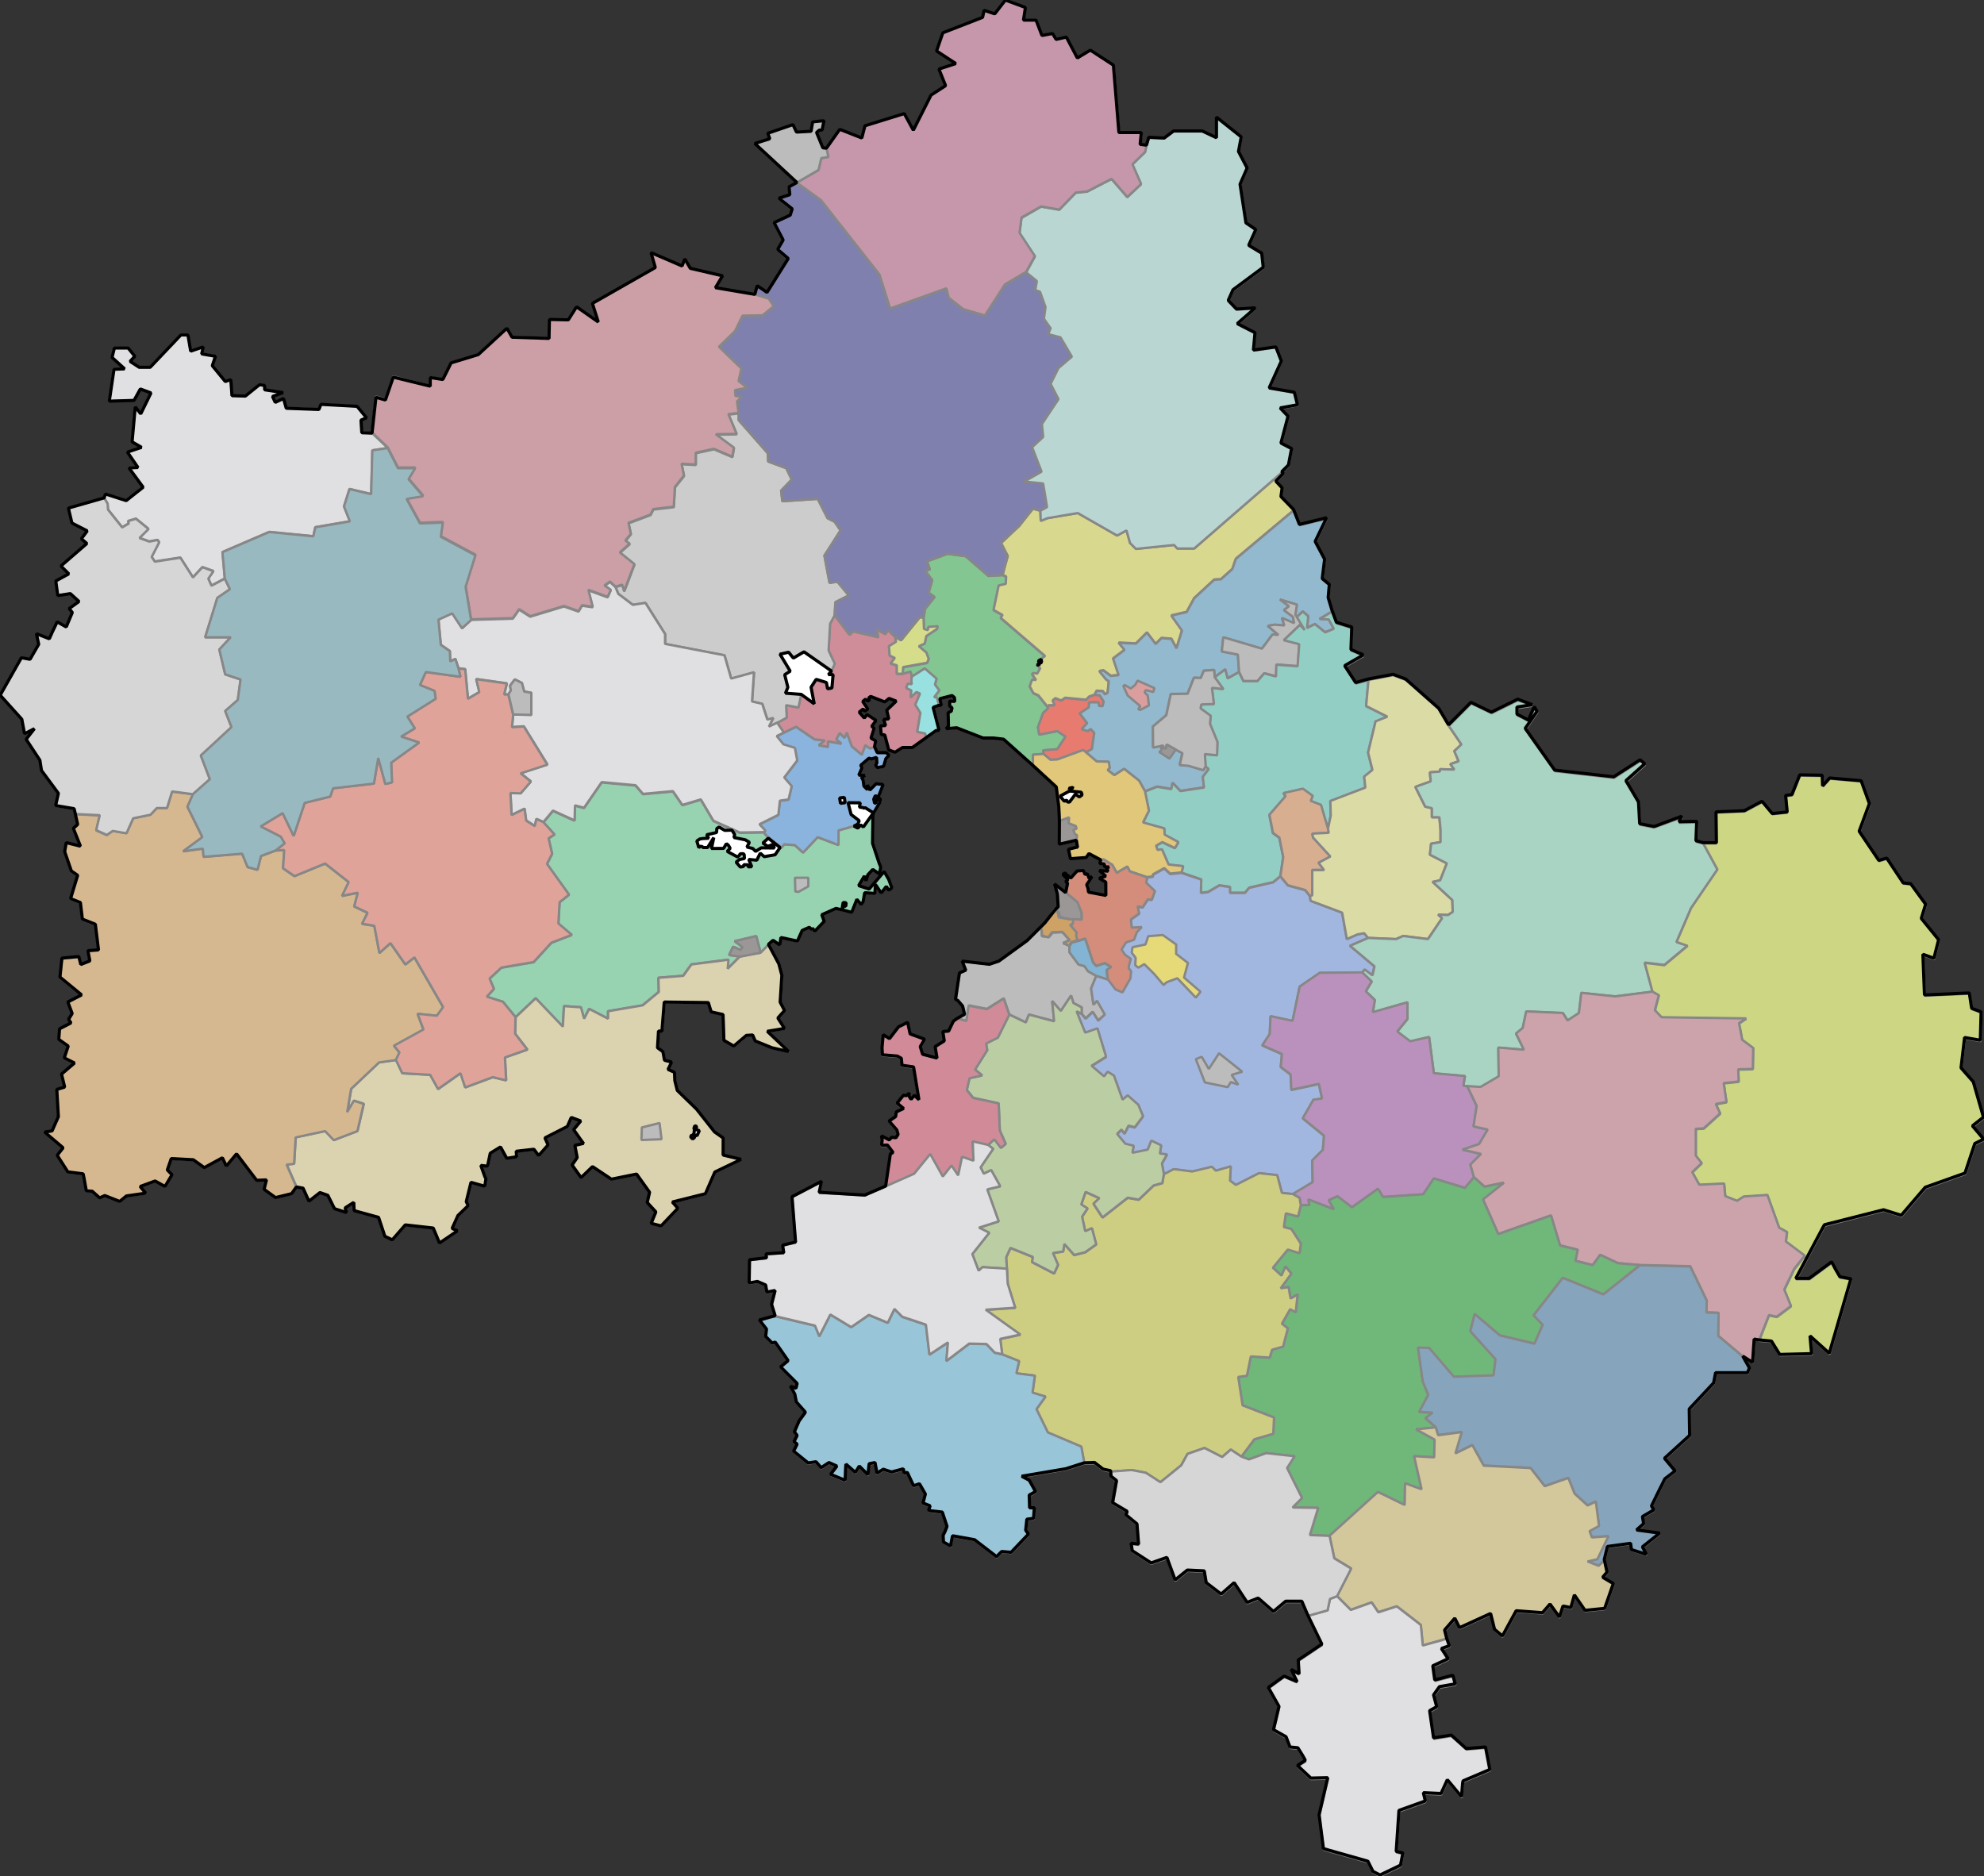 <?xml version="1.0" encoding="UTF-8"?> <svg xmlns:cc="http://creativecommons.org/ns#" xmlns:dc="http://purl.org/dc/elements/1.1/" xmlns:inkscape="http://www.inkscape.org/namespaces/inkscape" xmlns:rdf="http://www.w3.org/1999/02/22-rdf-syntax-ns#" xmlns:sodipodi="http://sodipodi.sourceforge.net/DTD/sodipodi-0.dtd" xmlns:svg="http://www.w3.org/2000/svg" xmlns="http://www.w3.org/2000/svg" xmlns:xlink="http://www.w3.org/1999/xlink" version="1.1" id="svg5756" inkscape:version="0.92.1 r15371" sodipodi:docname="Russia_Moscow_oblast_locator_map.svg" x="0px" y="0px" viewBox="0 0 2522 2385" style="enable-background:new 0 0 2522 2385;" xml:space="preserve"><rect x="0" y="0" width="2522" height="2385" fill="#333333" stroke="none"/> <style type="text/css"> .st0{fill:#CEA165;stroke:#9B9797;stroke-width:3;stroke-miterlimit:10;} .st1{fill-rule:evenodd;clip-rule:evenodd;fill:#83C691;stroke:#878787;stroke-width:3;stroke-linejoin:bevel;stroke-miterlimit:10;} .st2{fill-rule:evenodd;clip-rule:evenodd;fill:#BCBCBC;stroke:#878787;stroke-width:3;stroke-linejoin:bevel;stroke-miterlimit:10;} .st3{fill-rule:evenodd;clip-rule:evenodd;fill:#97D3B0;stroke:#878787;stroke-width:3;stroke-linejoin:bevel;stroke-miterlimit:10;} .st4{fill-rule:evenodd;clip-rule:evenodd;fill:#8AB3DD;stroke:#878787;stroke-width:3;stroke-linejoin:bevel;stroke-miterlimit:10;} .st5{fill-rule:evenodd;clip-rule:evenodd;fill:#CE8D98;stroke:#878787;stroke-width:3;stroke-linejoin:bevel;stroke-miterlimit:10;} .st6{fill-rule:evenodd;clip-rule:evenodd;fill:#99E0E0;stroke:#878787;stroke-width:3;stroke-linejoin:bevel;stroke-miterlimit:10;} .st7{fill-rule:evenodd;clip-rule:evenodd;fill:#D5DD8A;stroke:#878787;stroke-width:3;stroke-linejoin:bevel;stroke-miterlimit:10;} .st8{fill-rule:evenodd;clip-rule:evenodd;fill:#9B9797;stroke:#878787;stroke-width:3;stroke-linejoin:bevel;stroke-miterlimit:10;} .st9{fill-rule:evenodd;clip-rule:evenodd;fill:#CCCCCC;stroke:#878787;stroke-width:3;stroke-linejoin:bevel;stroke-miterlimit:10;} .st10{fill-rule:evenodd;clip-rule:evenodd;fill:#E87B70;stroke:#878787;stroke-width:3;stroke-linejoin:bevel;stroke-miterlimit:10;} .st11{fill-rule:evenodd;clip-rule:evenodd;fill:#D8D88F;stroke:#878787;stroke-width:3;stroke-linejoin:bevel;stroke-miterlimit:10;} .st12{fill-rule:evenodd;clip-rule:evenodd;fill:#8080AF;stroke:#878787;stroke-width:3;stroke-linejoin:bevel;stroke-miterlimit:10;} .st13{fill-rule:evenodd;clip-rule:evenodd;fill:#93B9CE;stroke:#878787;stroke-width:3;stroke-linejoin:bevel;stroke-miterlimit:10;} .st14{fill-rule:evenodd;clip-rule:evenodd;fill:#B9D6D3;stroke:#878787;stroke-width:3;stroke-linejoin:bevel;stroke-miterlimit:10;} .st15{fill-rule:evenodd;clip-rule:evenodd;fill:#93CEC4;stroke:#878787;stroke-width:3;stroke-linejoin:bevel;stroke-miterlimit:10;} .st16{fill-rule:evenodd;clip-rule:evenodd;fill:#D8AE91;stroke:#878787;stroke-width:3;stroke-linejoin:bevel;stroke-miterlimit:10;} .st17{fill-rule:evenodd;clip-rule:evenodd;fill:#84B4D3;stroke:#878787;stroke-width:3;stroke-linejoin:bevel;stroke-miterlimit:10;} .st18{fill-rule:evenodd;clip-rule:evenodd;fill:#D6D6D6;stroke:#878787;stroke-width:3;stroke-linejoin:bevel;stroke-miterlimit:10;} .st19{fill-rule:evenodd;clip-rule:evenodd;fill:#A2B7E0;stroke:#878787;stroke-width:3;stroke-linejoin:bevel;stroke-miterlimit:10;} .st20{fill-rule:evenodd;clip-rule:evenodd;fill:#DADBA5;stroke:#878787;stroke-width:3;stroke-linejoin:bevel;stroke-miterlimit:10;} .st21{fill-rule:evenodd;clip-rule:evenodd;fill:#A9D3C2;stroke:#878787;stroke-width:3;stroke-linejoin:bevel;stroke-miterlimit:10;} .st22{fill-rule:evenodd;clip-rule:evenodd;fill:#CCD683;stroke:#878787;stroke-width:3;stroke-linejoin:bevel;stroke-miterlimit:10;} .st23{fill-rule:evenodd;clip-rule:evenodd;fill:#BA91BC;stroke:#878787;stroke-width:3;stroke-linejoin:bevel;stroke-miterlimit:10;} .st24{fill-rule:evenodd;clip-rule:evenodd;fill:#CCA3AB;stroke:#878787;stroke-width:3;stroke-linejoin:bevel;stroke-miterlimit:10;} .st25{fill-rule:evenodd;clip-rule:evenodd;fill:#70B77A;stroke:#878787;stroke-width:3;stroke-linejoin:bevel;stroke-miterlimit:10;} .st26{fill-rule:evenodd;clip-rule:evenodd;fill:#E0E0E2;stroke:#878787;stroke-width:3;stroke-linejoin:bevel;stroke-miterlimit:10;} .st27{fill-rule:evenodd;clip-rule:evenodd;fill:#86A5BC;stroke:#878787;stroke-width:3;stroke-linejoin:bevel;stroke-miterlimit:10;} .st28{fill-rule:evenodd;clip-rule:evenodd;fill:#C697AA;stroke:#878787;stroke-width:3;stroke-linejoin:bevel;stroke-miterlimit:10;} .st29{fill-rule:evenodd;clip-rule:evenodd;fill:#CECE82;stroke:#878787;stroke-width:3;stroke-linejoin:bevel;stroke-miterlimit:10;} .st30{fill-rule:evenodd;clip-rule:evenodd;fill:#D3C89B;stroke:#878787;stroke-width:3;stroke-linejoin:bevel;stroke-miterlimit:10;} .st31{fill-rule:evenodd;clip-rule:evenodd;fill:#98C5D8;stroke:#878787;stroke-width:3;stroke-linejoin:bevel;stroke-miterlimit:10;} .st32{fill-rule:evenodd;clip-rule:evenodd;fill:#BBCEA3;stroke:#878787;stroke-width:3;stroke-linejoin:bevel;stroke-miterlimit:10;} .st33{fill-rule:evenodd;clip-rule:evenodd;fill:#D18B98;stroke:#878787;stroke-width:3;stroke-linejoin:bevel;stroke-miterlimit:10;} .st34{fill-rule:evenodd;clip-rule:evenodd;fill:#DBD2AF;stroke:#878787;stroke-width:3;stroke-linejoin:bevel;stroke-miterlimit:10;} .st35{fill-rule:evenodd;clip-rule:evenodd;fill:#CC9EA6;stroke:#878787;stroke-width:3;stroke-linejoin:bevel;stroke-miterlimit:10;} .st36{fill-rule:evenodd;clip-rule:evenodd;fill:#D6B890;stroke:#878787;stroke-width:3;stroke-linejoin:bevel;stroke-miterlimit:10;} .st37{fill-rule:evenodd;clip-rule:evenodd;fill:#E0A399;stroke:#878787;stroke-width:3;stroke-linejoin:bevel;stroke-miterlimit:10;} .st38{fill-rule:evenodd;clip-rule:evenodd;fill:#99B9C1;stroke:#878787;stroke-width:3;stroke-linejoin:bevel;stroke-miterlimit:10;} .st39{fill-rule:evenodd;clip-rule:evenodd;fill:#E0C779;stroke:#878787;stroke-width:3;stroke-linejoin:bevel;stroke-miterlimit:10;} .st40{fill-rule:evenodd;clip-rule:evenodd;fill:#E5DA77;stroke:#878787;stroke-width:3;stroke-linejoin:bevel;stroke-miterlimit:10;} .st41{fill-rule:evenodd;clip-rule:evenodd;fill:#DB9E9E;stroke:#878787;stroke-width:3;stroke-linejoin:bevel;stroke-miterlimit:10;} .st42{fill-rule:evenodd;clip-rule:evenodd;fill:#FFFFFF;stroke:#000000;stroke-width:4;stroke-linejoin:bevel;stroke-miterlimit:10;} .st43{fill-rule:evenodd;clip-rule:evenodd;fill:#D38D7A;stroke:#878787;stroke-width:3;stroke-linejoin:bevel;stroke-miterlimit:10;} .st44{fill:none;stroke:#000000;stroke-width:4;stroke-linejoin:bevel;stroke-miterlimit:10;} </style> <polygon class="st0" points="1323.2,1179.2 1329.9,1171.9 1340.2,1156.8 1344.9,1159.5 1346.2,1166.6 1358.6,1168.5 1364.7,1169 1364.3,1175.5 1360.9,1176.5 1369.3,1186.7 1368.4,1190.2 1370,1196.4 1362.6,1198.5 1359.4,1203.2 1352.9,1200.3 1352.5,1198.7 1359.5,1195.2 1350.9,1185.6 1338.6,1186 1337.1,1186.8 1333.6,1192.4 1324.5,1190.2 1323.9,1183.2 1322,1181.3 "></polygon> <path id="_186521280" inkscape:label="#_Mytyschi" class="st1" d="M1177.5,829.6l-9.5-8l7.5-3.5l2-9.5l13.5-9l1-3.5l-12,1l-0.5,4 l-5-1.5l-0.5-14l2-11.5l12-15l-7.5-5.5l4.5-16l-9-12l6-1.5l-3.5-10.5l26-9.5l23,3l29,25.1l18-1l4.5,2l-0.5,9.5l-9,2l-6.5,31.1 l11.5,6.5l-2.5,3.5l56.5,48.6l-5,3.5v0.5l-3.5,2l1,2l1,0.5l-1,1l-2.5,1.5l0.5,0.5l2.5,3.5h1l-4,7.5l-5-1l-1.5,1.5l5,7.5l-5-0.5 l-3,8.5l4.5,8.5l6.5,3l12,15v1.5l-6,5.5l-6.5,18l1.5,9.5l23-4.5l10.5,7l-10.5,16l-18,1.5l0.5,4.5l-13.5,1V973l-37-33.1l-7.5-1 l-5-0.5H1250l-33.5-13l-12,1l-1.5,0.5l3-4l-0.5-16.5l2.5-1.5l1.5-0.5l1-4.5l-3-2v-6.5l6.5,0.5l-0.5-5l-3-2.5l-15.5,4l2,8.5h-3.5 l-2.5-10l-3.5-0.5l6.5-8.5l-5.5-7.5l2-7.5l-15-13l-16.5,10.5l-1.5-6.5l-10,3l0.5-8.5l30.5-5.5l2-5L1177.5,829.6z"></path> <path id="_142981528" inkscape:label="#_Vidnoe" class="st2" d="M1226.5,1289.7l-2.5-10.5l-6-7l-3-1.5l2-13.5l3-20.1l8-3.5 l-4.5-11.5l34.5,4l12-4l36-26.1l16-16l2,2l0.5,8l8.5,1.5l5-6l12.5-0.5l9,10l-8,4l8,3.5v8l11.5,15.5l7.5,2l4.5,6.5l10.5,6l-6.5,16 l3,20.5l4.5-5l10,17.5l-8.5,7.5l-7-11l-9,8.5l-5-6v-8l-10.5-5.5l-3-9.5l-13,19.5l-11-12.5l2.5,25.6l-32-8.5l-4,10l-21-10l-7-20.6 l-21.5,13.5l-23-4.5l-3,19.6l-11-3L1226.5,1289.7z"></path> <path id="_142172784" inkscape:label="#_Odintsovo" class="st3" d="M618.9,1267.2l9-10l-5.5-13l15-14l41-7l22.5-24.6l26-10l-17-14.5 l1.5-27.1l12-9.5l-28-39.1l6.5-13l-4.5-19.5l7.5-5l-14-15.5l12-14.5l27.5,12.5l0.5-19.1l11.5,3l22.5-32.6l43,4l9.5,11l38-3.5 l12,17.5l23.5-7l16,27.1l33.5,15l30.5-0.5l4.2,5l18.2,14.4l3.5-4.3l13.5,1l10.5,9.5l18.5-19.6l26.5,10v-18.6l19.5-5.5l5,2.5l3.5-4 l3.5,2.5l11.8-16.5l0.7,0.4l-0.5,37.1l8.2,24.8l2.2,5.5l-1.7,8.7l-8.4-5.7l-6.3,6.7l-2.3,7.9l-2.1-6.3l-7.3,12.2l13.3,4.4l19.1-22.3 l5.8,9.9l4,11l-4,3l-3-5l-6.5,8.5l-7.4-11l-0.6,11.5l-6.5-0.5l-6.5-0.5l-2,11.5l-2.5,3.5l-5.5-6.5l-6.5,16.5l-11.7-3.1l0.9-4.9 l3.2,0.2l0.5-4.3l-3.8-0.5l-1.6,9.4l-7.5-1.8l-18,8l3,8.5l-12,12.5l-3-4l-0.5,2l-3.5-3l-9,4l-6,13.5l-21-4.5l-1.5,9.5l-8.5-6 l-16,15.5l-5.5-21.1l-27.5,6.5l10,7.5l-2.5,3.5l-9.5-4l-5,10.5l13.5,2l-15.5,15.5l1-11.5l-47,6l-10.5,14.5l-31.5,2.5l0.5,18 l-20.5,17l-44,7.5v9.5l-24-12.5l-6.5,12.5l-4-14.5l-21.5-1.5l-1.5,26.1l-34.5-36.1l-25.5,24.1l-16-19.5L618.9,1267.2z"></path> <path id="_186807760" inkscape:label="#_Krasnogorsk" class="st4" d="M965.4,1048.1l24-12l2-18l11-1.5l4-17l-9.5-11l16.5-21.6l-3-16 l-14.5-4.5l-8.5-10.5l9-4.5l15.5-7.5l23.5,16l13,1.5l-7.5,6l11.5,2v-7l17,3l-6.5-5.5l4.5-8l6,6l3-6.5l6.5,17.5l12.5,10.5l4.5-12l6,4 l6-2l3.5,7.5h11.5l3.5,3.5l-4,4l-3,10l-8,1.5l-2-3l1.5-3l-0.5-7l-6.5,2l-3-1l-10.5,9l1.5,3.5l-4,9l8,0.5l-4.5,2.5l2,3.5l1,7.5 l4.5,4.5v-6l3,6.5l8-8l9,1l-5.7,14.5l-1.2,2.8l0.4-1.2l-3.5-2l-2,4.5l1,5h1.5l2.5-6l3.5,0.5l-1,5l-7.5,13l-1,1.5l-0.7-0.4l0.8-1.5 l-10.6-6.6l-1,1l-1.5-1l-4.5-0.5l1-5.5l-15.5-0.2l3.9,15l10.3,7.9l-1.7,4.3l-5,2.5l-19.5,5.5v18.6l-26.5-10l-18.5,19.6l-10.5-9.5 l-13.5-1l-3.5,4.3l-18.2-14.4l-4.2-5l2-2L965.4,1048.1z"></path> <path id="_186808720" inkscape:label="#_Khimki" class="st5" d="M1059,857.7h-6l4-4.5l4-9.4l-7.8-16.9l1.9-34l5.9-10.9l19,25.1 l4.5-4.5l32,7.5l-2-10l11,6l3.5-5l9,8.5l1,6.5l-9,5.5l1,12l6.5,3l-5.5,7l8,2.3v7.8v3h7.5l10-3l1.5,6.5l-0.5,5.5l0.5,4l-5-0.5l-2,5.5 l6.5,3l-1,9l7.5-7l4.5,2l-6,14l6.5,10.5l-4,24.1l10,2l1.5,5.5l-17.5,12.5h-12.5l-9.5,6l-8-3l-5-19l-4.5-0.5l-1-11l6.5-0.5l-2.5-7.5 l6.5-1l-2.5-11l12-11.5l-9-3.5l-5.5,4.5l-18-7l-2.5,2l1.5,2l-2.5,2l-3-2.5l-3.5,3l6.5,9.5l-4,3l-2-3l-5,4l6.5,7.5l3.5-4.5l11.5,7.5 l-5.5,7.5l3,2.5l-4,12.5l6,3.5l-1.5,7.5l-6,2l-6-4l-4.5,12l-12.5-10.5l-6.5-17.5l-3,6.5l-6-6l-4.5,8l6.5,5.5l-17-3v7l-11.5-2l7.5-6 l-13-1.5l-23.5-16l-15.5,7.5l-8.5-12.5l12-6.5l-0.8-15.9l15.7,3l3.5-16.7l16.5,12l-4-21.1l6.5-10l13,4l1.5,8l5.5-1L1059,857.7z"></path> <path id="_186813992" inkscape:label="#_Dolgoprudny" class="st6" d="M1159,860.2l16.5-10.5l15,13l-2,7.5l5.5,7.5l-6.5,8.5l3.5,0.5 l2.5,10l-7,2.5l7.5,29.1l-4,0.5l-12.5,9l-1.5-5.5l-10-2l4-24.1l-6.5-10.5l6-14l-4.5-2l-7.5,7l1-9l-6.5-3l0.5-2l1.5-3.5l5,0.5l-0.5-4 L1159,860.2z"></path> <path id="_186815192" inkscape:label="#_Lobnya" class="st7" d="M1174.5,799.5l5,1.5l0.5-4l12-1l-1,3.5l-13.5,9l-2,9.5l-7.5,3.5 l9.5,8l3,8l-2,5L1148,848l-0.5,8.5h-7.5v-3v-7.8l-8-2.3l5.5-7l-6.5-3l-1-12l9-5.5l-1-6.5l7.5,4.5l24-29.6l4.5,1L1174.5,799.5z"></path> <path id="_186816128" inkscape:label="#_Reutov" class="st8" d="M1367.5,1050.2l1,3.5l-4,1.5l2,5.5l2.5,1l-0.5,6.5l-21.5,5v-2.5 v-27.1l12-4.5l-0.5,7.5L1367.5,1050.2z"></path> <path id="_186818312" inkscape:label="#_Solnechnogorsk" class="st9" d="M1057,853.2l-35-24.6l-13.5,8l-6-7.5l-11,2.5l13,21.6 l-7,4.5l4,16l-3,7.5l20,1.5l-3.5,16.7l-15.7-3l0.8,15.9l-12,6.5l-10.5,5l5.5-11l-7.5,2l-6.5-20l-13-3l2.5-37.1l-29,8l-8.5-29.6 l-75.5-14.5V806l-25-39.6l-16,2.5l-18.5-14l-3.5-8.5l8.5-2.5l2.5,8l13-34.1l-18.5-15l12.5-11l-5.5-4l7-8.5l-3-14l28-10.5l3.5-7l26-3 l1.5-25.1l11.5-14.5l-3-15l18,1v-15l23-5l23.5,10l2-11.5l-23-17l26.5-0.5l-10.5-25.1l13-1.5v8.5l37,42.1l0.5,10.5l23,8.5l7,14.5 l-13.5,14l1.5,13.5l45-3l12.5,24.6l9,4.5l7.5,11l-20.5,32.1l6.5,34.6l10-1.5l14.5,17.5l-17,8.5l-1,16.5l-5.9,10.9l-1.9,34l7.8,16.9 L1057,853.2z"></path> <path id="_186824720" inkscape:label="#_Korolev" class="st10" d="M1344,929.3l-23,4.5l-1.5-9.5l6.5-18l6-5.5v-1.5l0.5-1v-1.5h8 l-2.5-6l3.5-3l7.5,3l5-3.5l26.5,2.5l4-4l7-2.5l6.5,0.5l5,8l-1.5,6l-4.5-0.5l-0.5-4.5h-12l-0.5,6.5l-11.5,7.5l9.5,12.5l-7,7.5 l7.5,2.5l4-2.5l4.5,5l-3,20.6l-7.5,4l-3.5-3l-33,12l-8.5,0.5l-9-7.5l-0.5-4.5l18-1.5l10.5-16L1344,929.3z"></path> <path id="_186826872" inkscape:label="#_Pushkino" class="st11" d="M1313,646.6l9.5,2.5l0.5,13l8.5-3.5l38.5-6.5l50,28.6l12-6.5 l4.5,16l7.5,7.5l48.5-5l4,4.5h21.5l-0.5,0.5l112-97.2l2,2l-9.5,10l8,8.5l-1.5,11l16,16.5l-73.5,61.6l-4.5,13l-14.5,13l-8.5,0.5 l-25.5,23.6l-9.5,17.5l-19.5,4.5l13.5,19l-7,22.6l-6.5-12l-12.5-1l-7.5,7.5l-11-14.5l-14,14l-22-1l7.5,9l-14.5,11l7,21.1l-10,1 l-9.5-7l-5,1l9,11l3,1.5l-1.5,15l-3.5,2l-2.5-4l-8-0.5l-2.5,5l-7,2.5l-4,4l-26.5-2.5l-5,3.5l-7.5-3l-3.5,3l2.5,6h-8v1.5l-0.5,1 l-12-15l-6.5-3l-4.5-8.5l3-8.5l5,0.5l-5-7.5l1.5-1.5l5,1l4-7.5h-1l-2.5-3.5l3-1.5l-1-0.5l1-1l1,0.5l1-2l-0.5-3v-0.5l5-3.5 l-56.5-48.6l2.5-3.5l-11.5-6.5l6.5-31.1l9-2l0.5-9.5l-4.5-2l6.5-24.1l-8.5-16.5l23-21.6L1313,646.6z"></path> <path id="_186827496" inkscape:label="#_Dmitrov" class="st12" d="M934.4,496.3l15.5-3l-11-8.5l3.5-16l-28.5-27.6l20.5-20l9.5-19.5 l25.5-0.5l14-11.5l-6-9.5l-18-5.5l3-11l7.5,5l5,3.5l27-43.1l-13.5-11.5l7-12l-11.5-22.1l20.5-9.5l2.5-8l-17-13.5l14-4.5l-1-10 l10-5.5l30.5,22.1l74.5,94.7l13.5,43.1l71.5-25.6l3,12l18.5,14.5l27.5,8l25.5-39.1l27-16l13.5,11l-2,11.5l6,2l7,19.5l-2,15l8.5,12 l-3,7.5l15.5,4l14.5,24.6l-17,14.5l-10,20.1l10,19.5l-21,31.6l1.5,16.5l-14,13l12,31.1l-22,12.5l24,2.5l5,30.1l-8.5,4.5l-9.5-2.5 l-17.5,22.1l-23,21.6l8.5,16.5l-6.5,24.1l-18,1l-29-25.1l-23-3l-26,9.5l3.5,10.5l-6,1.5l9,12l-4.5,16l7.5,5.5l-12,15l-2,11.5l-4.5-1 l-24,29.6l-7.5-4.5l-9-8.5l-3.5,5l-11-6l2,10l-32-7.5l-4.5,4.5l-19-25.1l1-16.5l17-8.5l-14.5-17.5l-10,1.5l-6.5-34.6l20.5-32.1 l-7.5-11l-9-4.5l-12.5-24.6l-45,3l-1.5-13.5l13.5-14l-7-14.5l-23-8.5l-0.5-10.5l-37-42.1v-8.5l-2-14.5l6-6l-8-1L934.4,496.3z"></path> <path id="_186830176" inkscape:label="#_Schelkovo" class="st13" d="M1382.5,929.3l-7.5-2.5l7-7.5l-9.5-12.5l11.5-7.5l0.5-6.5h12 l0.5,4.5l4.5,0.5l1.5-6l-5-8l-6.5-0.5l2.5-5l8,0.5l2.5,4l3.5-2l1.5-15l-3-1.5l-9-11l5-1l9.5,7l10-1l-7-21.1l14.5-11l-7.5-9l22,1 l14-14l11,14.5l7.5-7.5l12.5,1l6.5,12l7-22.6l-13.5-19l19.5-4.5l9.5-17.5l25.5-23.6l8.5-0.5l14.5-13l4.5-13l73.5-61.7l7.5,19 l34.5-8.5l-14.5,30.1l12,22.6l-3,24.6l9,7.5l-1.5,16.5l5,16.5l-16,9.5l11.5,0.5l6.5,12l-11,4.5l-13-10.5l-10,5l1.5-15l-7-6l-7.5,7 l-2-2.5l2-13l-21.5-6.5l11.5,8.5l-6.5,5l11.5,8.5l1.5,8l-15.5-6.5l3,9.5l-12-1l-9,1.5l13.5,11.5l-7.5-0.5l-13.5,18l-49-14.5l-2,18 l20.5,4l1.5,22.1l-14.5,8l-3-11.5l-13.5,10l-0.7-9.2l-13.2,1l-3.7,9.2l-8.8-0.3l-8,20.4l-21.4,0.3l-5.7,26.9l-17.1,14.5l0.3,26.6 l9.3-1.8l3.5-0.5l0.5,3.5h3l1-5l11.5,6.5l8.5,4.5l-3.5,15l11.5,1l18.5,5.5l3-5l4,3.5l-7.5,10l1.5,13.5l-30,4.5l-10-10.5l-1.5,8 l-18-3l-15.5,6l-7.5-13.5l-19-15l-12.5,8l-8.5-6.5l2.5-2.5l-1-8l-15.5-0.5l-13.5-11.5l7.5-4l3-20.6l-4.5-5L1382.5,929.3z"></path> <path id="_186831808" inkscape:label="#_SergievPosad" class="st14" d="M1323.5,262.7l23,4l21-21.6l14.5-1.5l31-16l20,23.1 l17.5-16.5l-11-25.1l16-15.5l2-8.5l3-10l19.5,1l12-9h36.5l18,8.5v-26.1l31.5,25.1l-3.5,18.5l11,21.1l-9,20.6l7.5,49.1l12.5,8.5 l-9,20.1l16.5,10l2,18l-38.5,28.6l-6,13.5l10.5,11l24-1.5l-23,20l22.5,11.5l-2,22.1l28.5-4l7,18l-15.5,34.1l32,5.5l4,16l-22,4 l10,10.5l-9,34.1l13.5,7l-4,21.1l-8.5,8.5L1518,697.3h-21.5l-4-4.5l-48.5,5l-7.5-7.5l-4.5-16l-12,6.5l-50-28.6l-38.5,6.5l-8.5,3.5 l-0.5-13l8.5-4.5l-5-30.1l-24-2.5l22-12.5l-12-31.1l14-13l-1.5-16.5l21-31.6l-10-19.5l10-20l17-14.5l-14.5-24.6l-15.5-4l3-7.5 l-8.5-12l2-15l-7-19.5l-6-2l2-11.5l-13.5-11l11-20.1l-19.5-29.6l2.5-19.5L1323.5,262.7z"></path> <path id="_186707080" inkscape:label="#_Chernogolovka" class="st2" d="M1604.1,824.6l13.5-18l7.5,0.5l-13.5-11.5l9-1.5l12,1l-3-9.5 l15.5,6.5l-1.5-8l-11.5-8.5l6.5-5l-11.5-8.5l21.5,6.5l-2,13l2,2.5l10,16.5l-6-6.5l-20.5,19.5l19.5,5l-2,28.1l-27-2l-0.5,15l-15-4 l-8.5,10h-18l-5.5-11.5l-1.5-22.1l-20.5-4l2-18L1604.1,824.6z"></path> <path id="_186709296" inkscape:label="#_Noginsk" class="st15" d="M1631.1,1089.4l-3.6,24.4l-9,7.5l-30.5,7l-5.5,6.5h-19v-7.5 l-13.5-2l-14.5,8.5l-9,1l0.5-17l-25-8.5l2-8l-18.5-2l-8.5-19.5l-5.5,1l-2-5.5l8-4.5l16,7.5l4.5-7.5l-17.5-9.5l-0.5-8l-27-7.5l7.5-15 l-5-24.6l15.5-6l18,3l1.5-8l10,10.5l30-4.5l-1.5-13.5l7.5-10l-4-3.5l-1-15.5l15.5,1.5l0.5-17l-9.5-23.1l1-10l-13-9.5l1-5l16-0.5 l-2.5-20.6l14.5,1.5l-11-15l13.5-10l3,11.5l14.5-8l5.5,11.5h18l8.5-10l15,4l0.5-15l27,2l2-28.1l-19.5-5l20.5-19.5l6,6.5l-10-16.5 l7.5-7l7,6l-1.5,15l10-5l13,10.5l11-4.5l-6.5-12l-11.5-0.5l16-9.5l5.5,15l19.5,6l-1,28.6l14,6l1.5,1l-23.5,13.5l14,21.6l16-4.5 l-3,33.1l27,13.5l-15,6l-9.5,39.6l5.5,22.1l-10.5,8.5l1.5,14l-44.5,17l0.5,18.5l-3.5,17.1l-9-30.6l-13-5l2.5-6.5l-12.5-9l-24.5,5.5 l2.5,4l-20.5,23.6l4.5,23.1l8.1,5.9L1631.1,1089.4z"></path> <path id="_186709472" inkscape:label="#_LosinoPetrovsky" class="st2" d="M1499.6,972.5l3.5-15l-8.5-4.5l-11.5-6.5l-1,5h-3l-0.5-3.5 l-3.5,0.5l-9.3,1.8l-0.3-26.6l17.1-14.5l5.7-26.9l21.4-0.3l8-20.4l8.8,0.3l3.7-9.2l13.2-1l0.7,9.2l11,15l-14.5-1.5l2.5,20.6l-16,0.5 l-1,5l13,9.5l-1,10l9.5,23.1l-0.5,17l-15.5-1.5l1,15.5l-3,5l-18.5-5.5L1499.6,972.5z"></path> <path id="_186710344" inkscape:label="#_Elektrostal" class="st16" d="M1683.1,1105.8h-15v32.1l-3,1l-6-7.5l-22-6l-9.5-11.5 l3.6-24.4l-4.9-24.8l-8.1-5.9l-4.5-23.1l20.5-23.6l-2.5-4l24.5-5.5l12.5,9l-2.5,6.5l13,5l9,30.6l1,5l-21,1l1,5l22,24.1l-15,8 L1683.1,1105.8z"></path> <path id="_186716824" inkscape:label="#_Lytkarino" class="st17" d="M1393.5,1228.1l11-3.5l8,5l-5.5,3.5l1,12l-14.5-4.5l-10.5-6 l-4.5-6.5l-7.5-2l-11.5-15.5v-8l2.5-4l17.5-5l10,30.1L1393.5,1228.1z"></path> <path id="_186718616" inkscape:connector-curvature="0" inkscape:label="#_Dzerzhinsky" sodipodi:nodetypes="ccccccccccccccccccccccccccccc" class="st18" d=" M1347,1165.9l13,2.5L1347,1165.9l-1-6l-4.5-3l-13,16.5l-6.5,6.5l2,2l0.5,8l8.5,1.5l5-6l12.5-0.5l9,10l-8,4l8,3.5l2.5-4l-2.5,4 l-8-3.5l8-4l-9-10l-12.5,0.5l-5,6l-8.5-1.5l-0.5-8l-2-2l6.5-6.5l13-16.5l4.5,3L1347,1165.9z"></path> <path id="_186720768" inkscape:label="#_Kotelniki" class="st8" d="M1355,1134.9l14.5,12l5.5,14v8.5l-15-1l-13-2.5l-1-6l-4.5-3l4-4 l-1-16l-3.5-13L1355,1134.9z"></path> <path id="_186722168" inkscape:label="#_Ramensky" class="st19" d="M1404.5,1289.7l-10-17.5l-4.5,5l-3-20.5l6.5-16l14.5,4.5l-1-12 l5.5-3.5l11.5,0.5l-3-10l-5-1v-12l-7.5-7l11.5-7.5l1.5-8l-8,1.5l-12-8l4.5-8l18.5,12l14-2.5l-1-10.5l10.5-7.5l-2-9l6.5,1l6.5-10 l5,0.5l4-11l-11-10.5l1-7l7.5-1v-2.5l14.5-8l7.5,7l14.5-1.5l25,8.5l-0.5,17l9-1l14.5-8.5l13.5,2v7.5h19l5.5-6.5l30.5-7l9-7.5 l9.5,11.5l22,6l6,7.5l1,6l40,15l6,33.6l13.5-6l8.5-1.5l5,6l-23,10l31,26.1l-2.5,11.5l-10-7.5l-3,4l-54,0.5l-25.5,17.5l-9,43.6l-28-6 l-1,22.6l-9.5,14.5l25,11l-1.5,16.5l12.5,9.5l1,19.5l35-7.5l4,18.6l-11,1.5l-13.5,23.6l27,22.1l-1.5,18l-13.5,13.5l0.5,27.6l-25,15 l-14-1.5l-6-22.6l-23-2.5l-29.5,15l-7.5-5.5l1-18l-19,5.5l-5-5l-25,6l-23.5-3l-12.5,6.5l-2.5-13.5l6.5-11.5l-9-1l1.5-10.5l-12.5-6 l-4.5,11.5l-19.5,4l1.5-9l-10.5-2.5l-10.5-12.5l5.5-5.5l4,5l5-10l8,2l10.5-14l-6-14.5l-13.5-12l-6.5,5.5l-11-30.6l-8-5l-4.5,6 l-16-13.5l18.5-11.5l-11-36.1l-15.5,5.5l-11-27.1l6.5,3l5,6l9-8.5l7,11L1404.5,1289.7z"></path> <path id="_186723144" inkscape:label="#_Bronnitsy" class="st2" d="M1564.6,1375.5l-4,6.5l-29-6l-11.5-29.6l7.5-3l9,15.5l13-20 l29.5,23.5l-13.5,4l8.5,12.5L1564.6,1375.5z"></path> <path id="_186730704" inkscape:label="#_PavlovskyPosad" class="st20" d="M1676.1,1096.8l15-8l-22-24.1l-1-5l21-1l-1-5l3.5-17 l-0.5-18.5l44.5-17l-1.5-14l10.5-8.5l-5.5-22.1l9.5-39.6l15-6l-27-13.5l3-33.1l31.5-6l16,6l42,37.1l12.5,21.1l16,23.6l-5,5l-4,3.5 l2.8,6.5l2.8,6.5l-5.3,1.8l-5.3,1.8l5,7l-18-0.5l-0.5,3l-12.5,1l1,11.5l-19.5,7l12.5,25.1l8.5,2v11.5h9.5l1.5,15.9v15.7l-12,2 l-1.5,14l21.5,11l-8.5,21.6l-9.5,2l25,23.1l0.5,15l-6,4l-12.5-0.5l5,4.5l-18,26.6l-31.5-4l-9,4l-35.5-1.5l-5-6l-8.5,1.5l-13.5,6 l-6-33.6l-40-15l-1-6l3-1v-32.1h15L1676.1,1096.8z"></path> <path id="_186731552" inkscape:label="#_OrekhovoZuevo" class="st21" d="M2165.2,1072.2l18,33.1l-33.5,49.1l-18.5,43.1l14,4.5 l-29.5,24.6l-25-3l10,37.1l-47.5,6l-43-4.5l-3,25.6l-14.5,9.5l-6-9.5l-46.5-2l-4.5,21.1l-8.5,7l10,20.6l-32.5-2.5l0.5,36.6l-23,13.5 l-17-1l-5-0.5l2-12.5l-39.5-3.5l-6-46.1l-24,5.5l-16.5-12.5l13-16v-21.1l-44,12.5l2.5-15.5l-11.5-11l7.5-12.5l-12-11.5l3-4l10,7.5 l2.5-11.5l-31-26.1l23-10l35.5,1.5l9-4l31.5,4l18-26.6l-5-4.5l12.5,0.5l6-4l-0.5-15l-25-23.1l9.5-2l8.5-21.6l-21.5-11l1.5-14l12-2 v-15.7l-1.5-15.9h-9.5v-11.5l-8.5-2l-12.5-25.1l19.5-7l-1-11.5l12.5-1l0.5-3l18,0.5l-5-7l10.5-3.5l-5.5-13l9-8.5l-16-23.5l28.5-28.6 l26,12.5l33.5-16.5l18.5,7l-19.5,3v9l14.5,7.5l7.5-17l3.5,6l-15,21.6l37.5,53.1l75,8.5l33.5-21.6l6,5l-24,21.5l16,27.1l1.5,27.6 l18,3.5l35.5-13l-3.5,7l22.5-0.5l-1,24.6L2165.2,1072.2z"></path> <path id="_186740488" inkscape:label="#_Shatura" class="st22" d="M2131.2,1197.5l18.5-43.1l33.5-49.1l-18-33.1h17l-0.5-39.1l36-1.5 l22.5-12l13,15.5l19-2l-2-21l8-1l10-25.1l28.5,0.5l0.5,13.5l9-10l40,3.5l10.5,29.1l-13,35.1l25,37.1l10-3l21,31.6l9.5,1l19,26.1 l-5.5,18l22,27.1l-6,23.6l-9.5-3.5l-4.5-1.5l2,51.6l57-2.5l3,19.6l12,4.5v0.5l-1,35.6l-20-3.5l-4.5,38.6l15.5,17.6l13,45.1l-14,11 l13.5,16l0.5,1l-11,5.5l-12.5,37.6l-50.5,18l-30.5,35.6l-22.5-7l-75,19.1l-1,1.5l-35.5,66.7h17l28.5-21.1l5,9.5l5.5,9.5l14,2.5 l-27.5,94.7l-24.5-22.1l2,22.6l-40.5,1l-10.5-17l-16-1.5l12.5-32.1l10,2l18-13.5l-8.5-21l12.5-26.1l13.5-17l-24-18.1l1.5-12l-10-5.5 l-15-41.6l-30,2l-8.5,5.5l-15-6l-1.5-16l-31.5,1.5l-9-16l12-11.5l-7.5-9.5v-34.1l10-0.5l21-19l-5.5-12l13.5-2.5l-3.5-24.1l19-2 l-0.5-15.5l18.5-0.5l0.5-26.6l-14-10.5l-4-21l9-6l-107.5-1.5l-8.5-9l5-19.1l-8-4.5l-10-37.1l25,3l29.5-24.6L2131.2,1197.5z"></path> <path id="_186751448" inkscape:label="#_Voskresensk" class="st23" d="M1683.1,1443.6l-27-22.1l13.5-23.6l11-1.5l-4-18.6l-35,7.5 l-1-19.5l-12.5-9.5l1.5-16.5l-25-11l9.5-14.5l1-22.6l28,6l9-43.6l25.5-17.5l54-0.5l12,11.5l-7.5,12.5l11.5,11l-2.5,15.5l44-12.5 v21.1l-13,16l16.5,12.5l24-5.5l6,46.1l39.5,3.5l-2,12.5l5,0.5l12,25.1l-4,26.1l18,4l-11,18.5l-21,7l23.5,5.5l-13.5,13.5l4.5,16 l-11.5,13.5l-39.5-12l-13.5,20.1l-51,3.5l-6.5-10.5l-33,23.6l-18.5-14l-11,5l6.5,11.5l-32.5-12.5l1.5,7l-11,0.5l-1.5-9.5l-8.5-5 l25-15l-0.5-27.6l13.5-13.5L1683.1,1443.6z"></path> <path id="_186754144" inkscape:label="#_Egoryevsk" class="st24" d="M1937.1,1334.4l-10-20.6l8.5-7l4.5-21.1l46.5,2l6,9.5l14.5-9.5 l3-25.6l43,4.5l47.5-6l8,4.5l-5,19l8.5,9l107.5,1.5l-9,6l4,21.1l14,10.5l-0.5,26.6l-18.5,0.5l0.5,15.5l-19,2l3.5,24.1l-13.5,2.5 l5.5,12l-21,19l-10,0.5v34.1l7.5,9.5l-12,11.5l9,16l31.5-1.5l1.5,16l15,6l8.5-5.5l30-2l15,41.6l10,5.5l-1.5,12l24,18l-13.5,17 l-12.5,26.1l8.5,21l-18,13.5l-10-2l-12.5,32.1l-6-1l-2,29.6l-12.5-8l-31.5-26.6l0.5-29.1l-15.5-0.5l0.5-15l-21-43.6l-64-1.5l-28-2.5 l-22.5-10.5l-9.5,13l-22-5.5l3-14l-22.5-5.5l-11.5-38.1l-67,23.6l-19.5-44.1l26.5-21.1l-24.5,5l-13.5-12l-4.5-16l13.5-13.5 l-23.5-5.5l21-7l11-18.5l-18-4l4-26.1l-12-25.1l17,1l23-13.5l-0.5-36.6L1937.1,1334.4z"></path> <path id="_186756552" inkscape:label="#_Kolomna" class="st25" d="M1869.1,1692.2l32,35.6l-2.5,20.6l-50.5,2l-31.5-36.6l-14-0.5 l6,43.1l7,17l-11.5,21.6l17,1l-9,7l13,11.5l-25,2.5l23.5,13l-0.5,22.6l-25.5-1.5l9.5,42.1l-21-7.5l-0.5,27.6l-34-16.5l-61.5,55.6 l-25-1l10.5-34.6l-32.5-0.5l12-12l-19-38.1l9.5-15l-36-4l-22,8l-9.5-3.5l16.5-22.1l24-7l1-20.6l-40-15.5l-5.5-36.1l11-1.5l5-24.6 l24,1.5l3-10l14-4l6-23.1l-7.5-6l10.5-18.6l7,4l2.5-22.6l-9,5l-2.5-14.5l-10,1.5l13.5-18.6l-7.5-9l-5,11.5l-11-10l19-23.1l15,4.5 l1.5-12l-12-18.5l-9.5-2.5l2.5-17.5l15.5,4l3.5-14l11-0.5l-1.5-7l32.5,12.5l-6.5-11.5l11-5l18.5,14l33-23.6l6.5,10.5l51-3.5 l13.5-20.1l39.5,12l11.5-13.5l13.5,12l24.5-5l-26.5,21.1l19.5,44.1l67-23.6l11.5,38.1l22.5,5.5l-3,14l22,5.5l9.5-13l22.5,10.5 l28,2.5l-46.5,37.1l-51.5-21.1l-37,47.6l11.5,12l-10.5,24.1l-44-10.5l-32-27.1L1869.1,1692.2z"></path> <path id="_186760584" inkscape:label="#_Istra" class="st26" d="M560.4,819.6l-3-32.1l17.5-8l12.5,19l11.5-10.5l53-1.5l8-11.5l14,9 l43-13l18.5,6.5l4.5-7.5l13.5,2l-5.5-21.6l24.5,9l4-9l-8-5.5l7-5l7,6.5l3.5,8.5l18.5,14l16-2.5l25,39.6v12.5l75.5,14.5l8.5,29.6 l29-8l-2.5,37.1l13,3l6.5,20l7.5-2l-5.5,11l10.5-5l8.5,12.5l-9,4.5l8.5,10.5l14.5,4.5l3,16l-16.5,21.6l9.5,11l-4,17l-11,1.5l-2,18 l-24,12l7.5,8l-2,2l-30.5,0.5l-33.5-15l-16-27.1l-23.5,7l-12-17.5l-38,3.5l-9.5-11l-43-4l-22.5,32.6l-11.5-3l-0.5,19.1l-27.5-12.5 l-12,14.5l-9-4l-2,9l-11-7l-2-15l-16.5,8l-1.5-28.1l13,0.5l13-15l-13-10.5l34-11l-30-48.6l-15,1l1.5-16l23,0.5v-28.1l-9-1.5l-3-11 l-9-4.5l-6,8l1,6l-3,5h-5.5l3.5-14l-39-5.5l4,16.5l-14.5,8.5l-3.5-37.6l-8.5-1l-4-12l-6.5,3l-0.5-13L560.4,819.6z"></path> <path id="_186765040" inkscape:label="#_Lukhovitsy" class="st27" d="M1898.6,1748.4l2.5-20.6l-32-35.6l5.5-21.6l32,27.1l44,10.5 l10.5-24.1l-11.5-12l37-47.6l51.5,21.1l46.5-37.1l64,1.5l21,43.6l-0.5,15l15.5,0.5l-0.5,29.1l31.5,26.6l8.5,15l-2.5,6h-40.5l-2.5,13 l-31,33.1l0.5,33.6l-32,29.1l13.5,16l-13,10l-7.5,15l-9.5,19.6l3,5l-14.5,8.5l1.5,9l-9,8l29.5,4l-22,17.5l5,9.5l-19-6l-1-8l-29.5,4 l-4,16.5l-7.5,7l-14-5.5l12.5-3l14-29.1l-21,1.5l-3-8l12-6.5l-4-31.1l-10.5,5l-16.5-15l-8-20l-30,10.5l-18-23.1l-59.5-3l-14.5-26.1 l-21.5,10.5l8-27.1l-30,4l-3-10l-13-11.5l9-7l-17-1l11.5-21.6l-7-17l-6-43.1l14,0.5l31.5,36.6L1898.6,1748.4z"></path> <path id="_186864912" inkscape:label="#_Taldom" class="st28" d="M1050.5,188.5l17-24.1l28,11l4-15.5l50-15.5l11.5,21.1l22.5-44.6 l18.5-12l-8.5-21.1l21.5-7l-24.5-16l8-23.1l50.5-19.5l2-9l13.5,4.5L1278,0l25.5,9.5l-2.5,16h16l7.5,19.5l13.5-2.5l4.5,7.5l13-3 l14,26.6l16.5-10l29.5,19.5l7,85.7h28.5l-1.5,15l8,1l-2,8.5l-16,15.5l11,25.1l-17.5,16.5l-20-23.1l-31,16l-14.5,1.5l-21,21.6l-23-4 l-25,14l-2.5,19.5l19.5,29.6l-11,20l-27,16L1252,401l-27.5-8l-18.5-14.5l-3-12l-71.5,25.6L1118,349l-74.5-94.7l-30.5-22.1l27.5-16 l3.5-15l9-1.5L1050.5,188.5z"></path> <path id="_186867008" inkscape:label="#_Dubna" class="st2" d="M1008,158.4l4.5,9.5l18.5-1l2-12l14.5-1.5l-2.5,12h-3.5l-3.5,3 l8,19.6l4.5,0.5l2.5,11l-9,1.5l-3.5,15l-27.5,16l-53.5-49.6l19-6l-2.5-7L1008,158.4z"></path> <path id="_186871336" inkscape:label="#_Stupino" class="st29" d="M1290.5,1662.7l-9.5-30.6l-1-19l-1-14.5l5.5-12l28.5,11.5l-1,6.5 l28,14.5l5-11l-6.5-15l13-2l1.5-9.5l12.5,14l14-3.5l14-10l-5.5-20.6l-8.5,4l-4-18.6l7-10.5l-8-5l5.5-16l17.5,8l-7.5,7l11.5,17.5 l32-25.1l14,2.5l19-18.1l11-3l2-11.5l12.5-6.5l23.5,3l25-6l5,5l19-5.5l-1,18.1l7.5,5.5l29.5-15l23,2.5l6,22.6l14,1.5l8.5,5l1.5,9.5 l-3.5,14l-15.5-4l-2.5,17.5l9.5,2.5l12,18.6l-1.5,12l-15-4.5l-19,23.1l11,10l5-11.5l7.5,9l-13.5,18.6l10-1.5l2.5,14.5l9-5l-2.5,22.5 l-7-4l-10.5,18.5l7.5,6l-6,23.1l-14,4l-3,10l-24-1.5l-5,24.6l-11,1.5l5.5,36.1l40,15.5l-1,20.6l-24,7l-16.5,22.1l-13.5-9l-11,9.5 l-22.5-11.5l-21.5,7.5l-8,14.5l-26.5,21.6l-18.5-12l-18-3.5l-26.5,2l-9.5-2l-11-8.5l-13,0.5l-4-21.6l-42.5-18.1l-14.5-29.6l11.5-16 l-16.5-5l3-21.6l-23.5-3l3.5-15.5l-21.5-8.5l-2.5-19.6l25.5-5.5l-44-31.6L1290.5,1662.7z"></path> <path id="_186875072" inkscape:label="#_Zaraysk" class="st30" d="M1807.1,1893.2l-9.5-42.1l25.5,1.5l0.5-22.6l-23.5-13l25-2.5l3,10 l30-4l-8,27.1l21.5-10.5l14.5,26.1l59.5,3l18,23.1l30-10.5l8,20l16.5,15l10.5-5l4,31.1l-12,6.5l3,8l21-1.5l-14,29.1l-12.5,3l14,5.5 l7.5-7l3.5,16l-5.5,6.5l13.5,8l-11,31.6l-25,2.5l-13.5-19.5l-4.5,16l-10-2l-4.5,14l-12-16.5l-9.5,11l-33.5-2.5l-17.5,32.1l-10-8.5 l-5-20.1l-39.5,18l-6-12l-13,15l2.5,10l-30.5,8.5l-2.5-26.1l-30.5-23.6l-23.5,7.5l-8.5-12.5l-26.5,9.5l-17.5-17.5l18-35.1l-21.5-13 l-6-28.6l61.5-55.6l34,16.5l0.5-27.6L1807.1,1893.2z"></path> <path id="_186876560" inkscape:label="#_SerebryanyePrudy" class="st26" d="M1619.1,2200l7-29.6l-13.5-24.1l20-14.5l16.5,7 l-7.5-15.5l10,5.5l-1-17.5l30-20.1l-18-37.1l25-7l3-14.5l9-3.5l17.5,17.5l26.5-9.5l8.5,12.5l23.5-7.5l30.5,23.6l2.5,26.1l30.5-8.5 l3.5,10l-10,3.5l8.5,13l-19.5,9l2.5,18.1l23-6l3,11l-20,3.5l-7.5,10.5l4,15l-9,5l5,34.6l22.5-3.5l19,17l13-1l11.5-1l5.5,28.6 l-34,14.5l-0.5,2.5l-1.5,17.6l-18-21.6l-8,17.6l-22.5-1l2.5,10.5l-33.5,12l-3.5,52.1l8.5,2l-3,15.5l-26,12.5l-9-4.5l-6.5-13 l-56.5-16l-5.5-43.1l11-47.1l-21.5,0.5l-17-16l10-6.5l-3-5.5l-6.5-10.5l-10-1l-5-13L1619.1,2200z"></path> <path id="_186879704" inkscape:label="#_Kashira" class="st18" d="M1501.6,1862.7l8-14.5l21.5-7.5l22.5,11.5l11-9.5l13.5,9l9.5,3.5 l22-8l36,4l-9.5,15l19,38.1l-12,12l32.5,0.5l-10.5,34.6l25,1l6,28.6l21.5,13l-18,35.1l-9,3.5l-3,14.5l-25,7l-7.5-17.5h-20.5 l-15.5,13l-16-14l-3.5-3l-14,5.5l-16.5-25.1l-16.5,14.5l-19-14.5l-2.5-15l-21.5-1l-15.5,12.5l-10.5-28.6l-20,7l-24-15.5l-1.5-9.5 l9.5,1l-2-25.6l-14-11.5l1.5-4.5l-18.5-11l5-28.1l-7-5.5l-0.5-7l26.5-2l18,3.5l18.5,12L1501.6,1862.7z"></path> <path id="_186883408" inkscape:label="#_Serpukhov" class="st31" d="M1082,1687.2l22.5-15.5l24,10l8.5-17.6l10,10l30,10l4.5,38.1 l23.5-15.5l-2,23.6l29-22.1l22,0.5l10.5,11l9.5,2l21.5,8.5l-3.5,15.5l23.5,3l-3,21.6l16.5,5l-11.5,16l14.5,29.6l42.5,18l4,21.6 l-23.5,7.5l-56,9.5l9.5,5l8,14.5l-8,4.5l0.5,16h6l-1,13.5l-8.5,1l-1.5,14l3.5,5l-22,23.1l-12-1l-6.5,6.5l-28-21.6l-28-5l-2.5,13 l-9-5l-0.5-8.5l2.5-5l2.5-6.5l-6-18l-17.5-2l2-6l-9-3.5l3-11.5l-7.5-13l-7.5,2.5l-8-17l-4,1l-1-5.5l-15,4l-10.5-3.5l-8,5l-2.5-13.5 l-7.5,1.5l-1.5,14l-11-11l-5,8l-12-10.5l-0.5,7.5l-0.5,13l-18.5-7.5l8-10.5l0,0l-10-4.5l-10,6.5l-6.5-7.5l-10,1.5l-18.5-15l4.5-9 l-4-3l4-8l-3.5-4.5l6-14l8-11l-11.5-13l-2-10l-5.5-10l7,2.5l1.5-6l-21-21.1l9.5-8l-16.5-23.6l-3.5,1.5l-8.5-8.5l1-9.5l-9-11.5 l20-5.5l50.5,12l5.5,13.5l14-27.6L1082,1687.2z"></path> <path id="_186891288" inkscape:label="#_Domodedovo" class="st32" d="M1271,1437.1l-1.5-34.6l-32.5-7l-8-10l3.5-15l16-3.5l-9-7.5 l15.5-24.6l-1.5-8.5l15-7.5l14.5-29.1l21,10l4-10l32,8.5l-2.5-25.6l11,12.5l13-19.6l3,9.5l10.5,5.5v8l-6.5-3l11,27.1l15.5-5.5 l11,36.1l-18.5,11.5l16,13.5l4.5-6l8,5l11,30.6l6.5-5.5l13.5,12l6,14.5l-10.5,14l-8-2l-5,10l-4-5l-5.5,5.5l10.5,12.5l10.5,2.5 l-1.5,9l19.5-4l4.5-11.5l12.5,6l-1.5,10.5l9,1l-6.5,11.5l2.5,13.5l-2,11.5l-11,3l-19,18.1l-14-2.5l-32,25.1l-11.5-17.5l7.5-7 l-17.5-8l-5.5,16l8,5l-7,10.5l4,18.6l8.5-4l5.5,20.6l-14,10l-14,3.5l-12.5-14l-1.5,9.5l-13,2l6.5,15l-5,11l-28-14.5l1-6.5 l-28.5-11.5l-5.5,12l1,14.5l-31-2l-5,4.5l-8-21l21.5-27.1l-13-6.5l25-8l-14.5-40.6l16.5-4l-11.5-20.6l-9.5,4.5l-4-8l16-23.6l-6.5-5 l8-7.5l8.5,11l6-5L1271,1437.1z"></path> <path id="_186892232" inkscape:label="#_Podolsk" class="st33" d="M1121.5,1332.4l1.5-16.5l8,5l11.4-14.9l11.7-5.8l3.1,14.7 l18.5,6.8l-5.6,9.4l3,9.7l18.3,4.8l-2.4-14.5l11.6-7.3l-1.8-11.9l7.4-0.6l2.9-6.7l3.1-5.9l5.2-3.7l11,3l3-19.6l23,4.5l21.5-13.5 l7,20.6l-14.5,29.1l-15,7.5l1.5,8.5l-15.5,24.6l9,7.5l-16,3.5l-3.5,15l8,10l32.5,7l1.5,34.6l7.5,17l-6,5l-8.5-11l-8,7.5l-19.5-4.5 l1,24.6l-14.5-5l-5,23.6l-8.5-12.5l-11,14l-16-28.6l-20.5,25.1l-36,16.2l6-41l3.4-1.8l-7.1-9.4l-7.5,0.3l0.8-6.5l-0.9-5.5l4,1.7 l5.8,3.4l3.3-3.3l5.4,0.5l2.6-4.2l-1.6-5.6l-9.9-11.3l8.4-5.7l0.9-6l9.2-4.3l-8.2-6.8l8-10l3.6,0.5l4-3.2l-0.4,4.1l2.5,3.7l4.3-5 l5.7,5.5l-6.8-41.6l-14.7-2.1l-0.8-8.8l-5.1-2.9l-19-1.6L1121.5,1332.4z"></path> <path id="_186897200" inkscape:label="#_NaroFominsk" class="st34" d="M977.1,1200.7L967,1211l-26.5,5l-15.5,15.5l1-11.5l-47,6 l-10.5,14.5L837,1243l0.5,18l-20.5,17l-44,7.5v9.5l-24-12.5l-6.5,12.5l-4-14.5L717,1279l-1.5,26.1L681,1269l-25.5,24.1l-0.5,21.1 l15.5,20.1l-28.5,10l1.5,29.1l-17-4l-35,13l-6-18l-28.5,20.1l-10-18.1l-35.5-2l-8-17l-21.5,3l-35.5,33.6l-5,29.6l8.5-14.5l12.5,4 l-8,34.6l-30,11.5l-11-11.5l-37.5,8l-2,33.6l-9.5,1l12.5,28.6l8.5,1.5l7.5,16.6l14-11l10,3.5l8.5,17.1l15.5,5l-2-6l11-7l0.5,10.5 l31,8.5l8,24.1l9.5,4.5l16.5-19l35.5,4l8,19.1l23-15.5l-7-3l7.5-16.5l13-12.5l-2.5-5l6-24.6l17.5,5l1.5-9.5l-1.5-3l-5-14l8.5,1 l3.5-16.5l13-8l8,14.5l12.5-2l-0.5-7l22-2.5h0.5l6,8l12-13.5l-4-9l28.5-14.5l5-11.5l12,4.5l-9,11l9.5,13.5l3,4l-11,2.5l3,15.5 l-6.5,9.5l11.5,16l14.5-14l24,16l32-6.5l16.5,23.1l-3,13l11,12l-6,14.5l11.5,3l1,0.5l21.5-22.6l-7-8l42-10.5l12-27.6l33.5-16.1 l-23-5.5l0.1-21.7l-11-7.7l-22.9-29l-24.5-23.8l-3.1-12.5l-0.4-10.5l-8.2-3.6l4.6-9.4l-9.1-2.3l-2-10.9l-6.9-5l1.3-21.3l4.3,0.4 l3-37.2l56,0.7l3.6,11.8l15.1,3.4l1.1,32.8l12.6,7.3l8.5-6.8l7.5-6.8l7.9-0.5l3.3,7.6l21.5,8.7l21.1,4.8l-27.2-25.8l21.9-3.6 l-8.5-13.3l8.5-9.5l-5.6-10.7l2.2-34l-3.8-14.5L977.1,1200.7z"></path> <path id="_186915824" inkscape:label="#_Chekhov" class="st26" d="M1007,1521.8l37.5-19.6l-3,14l58,3.5l62.5-27.6l20.5-25.1l16,28.6 l11-14l8.5,12.5l5-23.6l14.5,5l-1-24.6l19.5,4.5l6.5,5l-16,23.6l4,8l9.5-4.5l11.5,20.5l-16.5,4l14.5,40.6l-25,8l13,6.5l-21.5,27.1 l8,21.1l5-4.5l31,2l1,19l9.5,30.6l-37.5,2.5l44,31.6l-25.5,5.5l2.5,19.5l-9.5-2l-10.5-11l-22-0.5l-29,22.1l2-23.6l-23.5,15.5 l-4.5-38.1l-30-10l-10-10l-8.5,17.6l-24-10L1082,1687l-26.5-16l-14,27.6l-5.5-13.5l-50.5-12l-4.5-14.5l4.5-17.5l-10.5,2l-1.5-9 l-10.5-4.5l-10.5,2l0.5-29.6l21.5-2.5l-0.5-5l22.5-1.5l-1.5-9.5l16.5-4L1007,1521.8z"></path> <path id="_186919456" inkscape:label="#_Molodezhny" class="st2" d="M838.4,1427.6l2.5,20.6l-25.5,1l0.5-16L838.4,1427.6z"></path> <path id="_186924016" inkscape:label="#_Klin" class="st35" d="M546.9,490.8v-9v-2l16,2.5l10.5-21.1l34.5-10.5l36.5-33.6l6.5,11.5 l47,1.5l0.5-24.1l24,0.5l10.5-16.5l27.5,19.5l-7.5-23.6l80-45.6l-5.5-19l39.5,17l3.5-9l7,12l41,9.5l-9,15l50,8.5l18,5.5l6,9.5 l-14,11.5l-25.5,0.5l-9.5,19.5l-20.5,20l28.5,27.6l-3.5,16l11,8.5l-15.5,3l0.5,7.5l8,1l-6,6l2,14.5l-13,1.5l10.5,25.1l-26.5,0.5 l23,17l-2,11.5l-23.5-10l-23,5v15l-18-1l3,15L857.9,619l-1.5,25.1l-26,3l-3.5,7l-28,10.5l3,14l-7,8.5l5.5,4l-12.5,11l18.5,15 l-13,34.1l-2.5-8l-8.5,2.5l-7-6.5l-7,5l8,5.5l-4,9l-24.5-9l5.5,21.6l-13.5-2l-4.5,7.5l-18.5-6.5l-43,13l-14-9l-8,11.5l-53,1.5 l-7-42.1l12.5-40.1l-44-23.6l2.5-18l-29,1l-17-31.1l21-3.5l-18.5-21.6l8.5-14h-22l-13-25.6l-20-19l5-45.6l12,3.5l10-29.1 L546.9,490.8z"></path> <path id="_186924944" inkscape:label="#_Mozhaysk" class="st36" d="M143.3,1056.2l17.5,3l8.5-19l22-4.5l8-8.5h13l6.5-21l26.5,3.5 l-7,16l19,38.6l-24.5,18l25-3.5l1,10.5l49-4l7,17l12.5,3.5l4.5-17.5l18.5-7l11-0.5l-1.5,23.1l14.5,10l39-16l30,23.6l-8.5,17.5l20-4 l-4.5,17.5l17,8l-7,14l15.5,2.5l6.5,34.6l14-12.5l19,27.1l11.5-9l36.5,63.2l-8,11l-24.5-2.5l7.5,20.1l-37.5,20.6l7,8.5l-4.5,9.5 l-21.5,3l-35.5,33.6l-5,29.6l8.5-14.5l12.5,4l-8,34.6l-30,11.5l-11-11.5l-37.5,8l-2,33.6l-9.5,1l12.5,28.6l-6,8.5l-20.5,5 l-14.5-10.5l3-12l-12.5,0.5l-25.5-33.6l-13,15.5l-5-10.5l-23,12.5l-14-10l-28-1.5l-5,14.5l6,6l-9,15l-12.5-7l-19,7l7,8.5l-24.5,3.5 l-8.5,7l-19-7.5l-6.5,3l-9.5-8.5l-7.5-0.5l-2.5-14l-1.5-7.5l-19.5-2.5l-13.5-21.1l7.5-9.5l-23.5-20l9.5-1.5l8-18l-2-34.6l10-3 l-4-16.5l16.5-14l-13-6.5l5-15l-12-8.5l1-13.5l14.5-7.5l-3-4.5l4.5-7.5l-5.5-14.5l17.5-9l-27.5-22.6l2.5-24.1l21.5-2l2.5,10 l11.5-4.5l-2.5-13l13.5-1l-4-32.6l-16.5-6.5l-2.5-21.1l-12.5-5l9-29.6l-8-5.5l-8.5-24.6l2-11.5l18,4.5l-9-22.6l5.5-5l-3-13.5l31,1.5 l-4.5,19.1l13.5,6L143.3,1056.2z"></path> <path id="_186929960" inkscape:label="#_Lotoshino" class="st26" d="M163.8,594.5l11.5-0.5l-13.5-19.5l18-6l-12-7l4-44.6l7,9 l13-26.6l-4-1.5l-9.5-3.5l-8,14.5l-31.5,1l6-40.6l13.5-0.5l-16-14.5l3-12h17.5l8.5,10.5l-6,6.5l11.5,7.5h14l39-41.1h9l3.5,20.6 l16-5.5l-2,9l17.5,3l-4,12l16.5,20.1l7-2.5l1.5,20.6l17,0.5l18-14.5l6.5,1v5.5l23.5,3.5l-13.5,5l3.5,7.5l10.5-5l3.5,12.5l41.5,1.5 l2.5-6.5l46,2.5l12,14.5l-7,3l1,16l13,0.5l20,19l-19.5,3l-1.5,55.6l-27.5-6.5l-7,22.1l7.5,19l-44,7.5l-2.5,11.5l-56-5.5l-59.5,25.6 l3,33.6l-17,9l-4-9l6.5-9.5l-14-5l-12,13l-16-25.1l-32.5,5l-4-6l9.5-18.5l-2-3l-10.5,2l-12.5-4.5l11.5-11.5l-16-13l-10,3l1,3l-8.5,5 l-18-22.6l-0.5-7.5l-4.5-7.5l1.5-5l26.5,8.5l21.5-17L163.8,594.5z"></path> <path id="_186934568" inkscape:label="#_Ruza" class="st37" d="M359.3,1033.6l14,29.1l14-42.1l32.5-8l3.5-10.5l52-6l5.5-32.6l9,33.1 l8.5-2l-1-25.1l35.5-25.6l-23-7.5l17.5-10.5l-9.5-15l36-22.6l-1.5-10l-18.5-7.5l7.5-16.5l44,6l-2.5-10.5l8.5,1l3.5,37.6l14.5-8.5 l-4-16.5l39,5.5l-3.5,14h5.5l6,25.6l-1.5,16l15-1l30,48.6l-34,11l13,10.5l-13,15l-13-0.5l1.5,28.1l16.5-8l2,15l11,7l2-9l9,4l14,15.5 l-7.5,5l4.5,19.5l-6.5,13l28,39.1l-12,9.5l-1.5,27.1l17,14.5l-26,10l-22.5,24.6l-41,7l-15,14l5.5,13l-9,10l20.5,6.5l16,19.5 l-0.5,21.1l15.5,20.1l-28.5,10l1.5,29.1l-17-4l-35,13l-6-18l-28.5,20l-10-18l-35.5-2l-8-17l4.5-9.5l-7-8.5l37.5-20.6l-7.5-20 l24.5,2.5l8-11l-36.5-63.2l-11.5,9l-19-27.1l-14,12.5l-6.5-34.6l-15.5-2.5l7-14l-17-8l4.5-17.5l-20,4l8.5-17.5l-30-23.6l-39,16 l-14.5-10l1.5-23.1l-11,0.5l11.5-9l-5-8.5l-25.5-13L359.3,1033.6z"></path> <path id="_186941952" inkscape:label="#_Shakhovskaya" class="st18" d="M87.8,773.5l12.5-9l-11-10l-16,2.5l-2.5-18.5l16.5-9l-10-10 l33-28.6l-7-6l7.5-10l-19.5-10l-4.5-19l45.5-13l4.5,7.5l0.5,7.5l18,22.6l8.5-5l-1-3l10-3l16,13L177.3,684l12.5,4.5l10.5-2l2,3 l-9.5,18.5l4,6l32.5-5l16,25.1l12-13l14,5l-6.5,9.5l4,9l17-9l6.5,13.5l-16,11l-15.5,50.1h32.5l-14.5,15.5l7.5,31.6l19.5,6.5 l-3.5,26.1l-16,14l8,20.5l-39,36.1l11.5,30.1l-21.5,19l-26.5-3.5l-6.5,21.1h-13l-8,8.5l-22,4.5l-8.5,19.1l-17.5-3l-7.5,5l-13.5-6 l4.5-19l-31-1.5l-1.5-6.5l-23.5-4l3.5-15.5l-21.5-29.1l-2-13l-17.5-26.6l10.5-13.5l-12.5,6.5l-3.5-18.5L0.2,883.7l27-47.6l11,2 l11-19l-3-13.5l16.5,6.5l4-9l6-12.5l11.5,6.5l7.5-18.5L87.8,773.5z"></path> <path id="_186945080" inkscape:label="#_Volokolamsk" class="st38" d="M286.3,903.8l16-14l3.5-26.1l-19.5-6.5l-7.5-31.6l14.5-15.5 h-32.5l15.5-50.1l16-11l-6.5-13.5l-3-33.6l59.5-25.6l56,5.5l2.5-11.5l44-7.5l-7.5-19l7-22.1l27.5,6.5l1.5-55.6l19.5-3l13,25.6h22 l-8.5,14l18.5,21.6l-21,3.5l17,31.1l29-1l-2.5,18l44,23.6l-12.5,40.1l7,42.1l-11.5,10.5l-12.5-19l-17.5,8l3,32.1l11.5,8l0.5,13 l6.5-3l4,12l2.5,10.5l-44-6l-7.5,16.5l18.5,7.5l1.5,10l-36,22.6l9.5,15l-17.5,10.5l23,7.5l-35.5,25.6l1,25.1l-8.5,2l-9-33.1 l-5.5,32.6l-52,6l-3.5,10.5l-32.5,8l-14,42.1l-14-29.1l-28,17l25.5,13l5,8.5l-11.5,9l-18.5,7l-4.5,17.6l-12.5-3.5l-7-17l-49,4 l-1-10.5l-25,3.5l24.5-18.1l-19-38.6l7-16l21.5-19l-11.5-30.1l39-36.1L286.3,903.8z"></path> <path id="_186946608" inkscape:label="#_Voskhod" class="st2" d="M663.4,868.2l3,11l9,1.5v28.1l-23-0.5l-6-25.6l3-5l-1-6l6-8 L663.4,868.2z"></path> <path id="_186947840" inkscape:label="#_Krasnoznamensk" class="st8" d="M943.9,1204l-10-7.5l27.5-6.5l5.5,21.1l-26.5,5l-13.5-2 l5-10.5l9.5,4L943.9,1204z"></path> <path id="_186951328" inkscape:label="#_Balashikha" class="st39" d="M1326.5,958.4l9,7.5l8.5-0.5l33-12l3.5,3l13.5,11.5l15.5,0.5 l1,8l-2.5,2.5l8.5,6.5l12.5-8l19,15l7.5,13.5l5,24.6l-7.5,15l27,7.5l0.5,8l17.5,9.5l-4.5,7.5l-16-7.5l-8,4.5l2,5.5l5.5-1l8.5,19.5 l18.5,2l-2,8l-14.5,1.5l-7.5-7l-14.5,8v2.5l-7.5,1l-22-7.5l-3-6l-13.5,8l-5.5-10l-11-7l-3.5,0.5l-15-8l-3.5,5l-20,1.5l-2-9.5 l-0.5-2.5l10-2.5h1.5l-1.5-9l0.5-6.5l-2.5-1l-2-5.5l4-1.5l-1-3.5l-9-3.5l0.5-7.5l-12,4.5l-0.8-17.9l-3.2-25.2l-30-27.6v-13.5 L1326.5,958.4z"></path> <path id="_186997536" inkscape:label="#_ZvezdnyGorodok" class="st8" d="M1482.1,951.4h-3l-0.5-3.5l-3.5,0.5l1.5,5l-3,2.5l1.5,1 l11.5,7.5l8-11.5l-11.5-6.5L1482.1,951.4z"></path> <path id="_186999008" inkscape:label="#_Vlasikha" class="st2" d="M1011,1133.3l-0.5-17.5h17v11l-12.5,7L1011,1133.3z"></path> <path id="_186999872" inkscape:label="#_Zhukovsky" class="st40" d="M1496.6,1243.6l-13.5,5l-4,3.5l-12-14l-12.5-12.5l-7.5,4.5l-4-3 l0.5-9.5l-5-6.5l1-7l16.5-3.5l3.5-10.5l18.5-1.5l17,12v12l15,11.5l-5,18.6l21,18l-6,7.5L1496.6,1243.6z"></path> <path id="_187001576" inkscape:label="#_Fryazino" class="st41" d="M1459,884.2l1.5,12.5l-11.5,6l-2-1.5l2.5-3.5l-16-13.5l-5.5-12 l1.5-1.5l8,4.5l5.5-4.5l3-5.5l21.5,9.5l-1.5,5l-9.5-2.5l-1.5,3L1459,884.2z"></path> <path id="_142580001" inkscape:label="#_Border1_Zelenograd" class="st42" d="M1022,828.6l-13.5,8l-6-7.5l-11,2.5l13,21.6l-7,4.5 l4,16l-3,7.5l20,1.5l16.5,12l-4-21.1l6.5-10l13,4l1.5,8l0,0l5.5-1l1.5-17h-6l4-4.5L1022,828.6z"></path> <path id="_142580002" inkscape:label="#_Border2_Konezavod" class="st42" d="M947.4,1067.6l5.2,3.1l-3.1,6.1l7.4,1.8l3.6,3.7 l7.1-4.5l16.7,0.2l-1.5-4.7l-6.7,2.6l-6.4-4.1l6.9-6.3l15,11.9l-6.3,9.2l-13.8,2.4l-5.1-4.4l-4.4,8.9l-10.2-1l3.8,9.3l-4.7,0.2 l0.1-2.6l-5.6-0.2l-0.1,2.3l-4.2,0.7l-5.4-6.2l4.3-3.4l6.3-1.2l-0.3-4.9l-1.1-1.3l-4,0.2l-1.2,2.2l-2.3,1.7l-13-7l3.8-3.9l-2.3-3.9 l-2.5-2l-3.6,6l-15.4,0.1l2.9-13.8l-7.8,12.6h-5.8l-1.1-1.2l-2.3-0.4l-2,1.7l-2.5-8.4l3.8-2.6l4.4-0.6l6.8-0.3l-2.6-4.4l12.7-2.9 l0.3-5.1l2.8-1.8l7.3,4.2l2.6-0.1l6.5-0.2l3.5,5.6l-0.9,3.8L947.4,1067.6L947.4,1067.6L947.4,1067.6z"></path> <path id="_142580003" inkscape:label="#_Border3_Vostochny" class="st42" d="M1359.5,1019.6l7.5-10l5,3.5l3.5-2.5l-1-3.5l-14-1.5 l-2,0.5l-11,6l5.5,6.5l3-1.5l1,2.5H1359.5z"></path> <path id="_142580004" inkscape:label="#_Border4_Vostochny2" class="st42" d="M1364,1001.8l-0.5-0.8l-4.5,1l0.4,0.9L1364,1001.8z"></path> <path id="_142580005" inkscape:label="#_Border5_Akulovo" class="st42" d="M1323.5,838.1L1323.5,838.1l0.5,3l-1,2l-1-0.5l-1-0.5 l-1-2L1323.5,838.1z"></path> <path id="_142580006" inkscape:label="#_Border6_Akulovo2" class="st42" d="M1321,843.6l1,0.5l-3,1.5l-0.5-0.5L1321,843.6z"></path> <path id="_142580007" inkscape:label="#_Border7_Rublevo" class="st42" d="M1085.5,1050.2l5,2.5l3.5-4l3.5,2.5l11.8-16.5l0.8-1.5 l-10.6-6.6l-1,1l-1.5-1l-4.5-0.5l1-5.5l-15.5-0.2l3.9,15l10.3,7.9l-1.7,4.3L1085.5,1050.2z"></path> <path id="_142580008" inkscape:label="#_Border8_Rublevo2" class="st42" d="M1068.4,1021.2l-1.1-6.8l6-0.7l1,6.7L1068.4,1021.2z"></path> <path id="_142580009" inkscape:label="#_Border9_Machihino" class="st42" d="M883.2,1431.1l2.5,0.9l-1.5,3.7l4.8,1.6l-3,6.5 l-1.9-0.8l-0.9,0.7l-0.5,2.4l-2.2,1.8l-2.6-2.6l1.3-2.4l1.2,0.5l1.8-2.7l0.6-5.1l-0.8-1L883.2,1431.1z"></path> <g> <polygon class="st43" points="1344.4,1158.5 1345.7,1165.6 1352.6,1166.7 1347.1,1165.6 1346.1,1159.6 1341.6,1156.6 1341.4,1156.8 "></polygon> <polygon class="st43" points="1324.6,1189.3 1324.6,1189.6 1328.5,1190.3 "></polygon> <polygon class="st43" points="1352.2,1198.3 1351.6,1198.6 1352.3,1198.9 "></polygon> <polygon class="st43" points="1350.4,1184.6 1338.1,1185 1336.6,1185.8 1333.8,1190.2 1338.1,1185.1 "></polygon> <polygon class="st43" points="1457.1,1122.2 1458.1,1115.2 1436.1,1107.7 1433.1,1101.7 1419.6,1109.7 1414.1,1099.7 1403.1,1092.7 1399.6,1093.2 1398.5,1097.9 1404,1098.4 1404.8,1102.1 1410.3,1102.1 1407,1104 1409,1107.6 1397.9,1106.7 1406,1113.9 1397.7,1116.6 1406,1121.4 1406.1,1138.4 1384.1,1134.2 1383.5,1129.6 1381.8,1124.8 1388.8,1114.3 1384.7,1116.6 1382.8,1110.7 1379.7,1111.8 1377.7,1106.7 1373,1106.8 1369.5,1107.3 1361.5,1116.3 1354,1109.8 1351.5,1111.8 1358,1118.3 1355,1120.8 1355.5,1121.3 1357.6,1122.6 1355.1,1134.6 1369.6,1146.6 1375.1,1160.6 1375.1,1169.1 1364.2,1168.4 1363.8,1174.5 1360.4,1175.5 1368.8,1185.7 1367.9,1189.2 1369.5,1195.4 1362.1,1197.5 1359.1,1201.9 1359.6,1202.1 1362.1,1198.1 1379.6,1193.1 1389.6,1223.2 1393.6,1227.7 1404.6,1224.2 1412.6,1229.2 1407.1,1232.7 1408.1,1244.7 1418,1257.8 1426.8,1261.6 1436.9,1243.9 1437.9,1234.6 1434.6,1230.6 1435.8,1224.8 1437.6,1219 1430,1213.5 1425.7,1207.1 1431.4,1198.1 1441.6,1194.7 1445,1185.2 1451.4,1178.5 1438.6,1179.2 1437.6,1168.7 1448.1,1161.2 1446.1,1152.2 1452.6,1153.2 1459.1,1143.2 1464.1,1143.7 1468.1,1132.7 "></polygon> </g> <path id="_142580000" inkscape:label="#_Border" class="st44" d="M1278,0.1l-13.5,17.5l-13.5-4.5l-2,9l-50.5,19.6l-8,23.1l24.5,16 l-21.5,7l8.5,21.1l-18.5,12l-22.5,44.6l-11.5-21.1l-50,15.5l-4,15.5l-28-11l-17,24l-4.5-0.5l-8-19.5l3.5-3h3.5l2.5-12l-14.5,1.5 l-2,12l-18.5,1l-4.5-9.5l-32,11l2.5,7l-19,6L1013,232l-10,5.5l1,10l-14,4.5l17,13.5l-2.5,8L984,283l11.5,22.1l-7,12l13.5,11.5 l-27,43.1l-5-3.5l-7.5-5l-3,11l-50-8.5l9-15.1l-41-9.5l-7-12l-3.5,9l-39.5-17l5.5,19l-80,45.6l7.5,23.6L732.9,390l-10.5,16.6 l-24-0.5l-0.5,24.1l-47-1.5l-6.5-11.5l-36.5,33.6l-34.5,10.5l-10.5,21.1l-16-2.5v2v9l-47-11.5l-10,29.1l-12-3.5l-5,45.6l-13-0.5 l-1-16l7-3l-12-14.6l-46-2.5l-2.5,6.5l-41.5-1.5l-3.5-12.5l-10.5,5l-3.5-7.5l13.5-5l-23.5-3.5V490l-6.5-1l-18,14.5l-17-0.5 l-1.5-20.5l-7,2.5l-16.5-20.1l4-12l-17.5-3l2-9l-16,5.5l-3.5-20.6h-9l-39,41.1h-14l-11.5-7.5l6-6.5l-8.5-10.5h-17.5l-3,12l16,14.5 l-13.5,0.5l-6,40.6l31.5-1l8-14.5l9.5,3.5l4,1.5l-13,26.6l-7-9l-4,44.6l12,7l-18,6l13.5,19.6l-11.5,0.5l18,24.6l-21.5,17l-26.5-8.5 l-1.5,5l-45.5,13l4.5,19l19.5,10l-7.5,10l7,6l-33,28.6l10,10l-16.5,9l2.5,18.6l16-2.5l11,10l-12.5,9l4,5L84.2,797l-11.5-6.5l-6,12.5 l-4,9l-16.5-6.5l3,13.5l-11,19.1l-11-2l-27,47.6l27.5,30.6l3.5,18.5l12.5-6.5l-10.5,13.5l17.5,26.6l2,13l21.5,29.1l-3.5,15.5l23.5,4 l1.5,6.5l3,13.5l-5.5,5l9,22.6l-18-4.5l-2,11.5l8.5,24.6l8,5.5l-9,29.6l12.5,5l2.5,21.1l16.5,6.5l4,32.6l-13.5,1l2.5,13l-11.5,4.5 l-2.5-10l-21.5,2l-2.5,24.1l27.5,22.6l-17.5,9l5.5,14.6l-4.5,7.5l3,4.5l-14.5,7.5l-1,13.5l12,8.5l-5,15l13,6.5l-16.5,14.1l4,16.5 l-10,3l2,34.6l-8,18.1l-9.5,1.5l23.5,20l-7.5,9.5l13.5,21.1l19.5,2.5l1.5,7.5l2.5,14.1l7.5,0.5l9.5,8.5l6.5-3l19,7.5l8.5-7l24.5-3.5 l-7-8.5l19-7l12.5,7l9-15l-6-6l5-14.5l28,1.5l14,10l23-12.5l5,10.5l13-15.5l25.5,33.6l12.5-0.5l-3,12l14.5,10.5l20.5-5l6-8.5 l8.5,1.5l7.5,16.6l14-11l10,3.5l8.5,17l15.5,5l-2-6l11-7l0.5,10.5l31,8.5l8,24.1l9.5,4.5l16.5-19l35.5,4l8,19.1l23-15.6l-7-3 l7.5-16.5l13-12.5l-2.5-5l6-24.6l17.5,5l1.5-9.5l-1.5-3l-5-14l8.5,1l3.5-16.5l13-8l8,14.5l12.5-2l-0.5-7l22-2.5h0.5l6,8l12-13.5 l-4-9l28.5-14.5l5-11.5l12,4.5l-9,11l9.5,13.5l3,4l-11,2.5l3,15.5l-6.5,9.5l11.5,16l14.5-14l24,16l32-6.5l16.5,23.1l-3,13l11,12 l-6,14.5l11.5,3l1,0.5l21.5-22.6l-7-8l42-10.5l12-27.6l33.5-16.1l-23-5.5l0.1-21.7l-11-7.7l-22.9-29l-24.5-23.8l-3.1-12.5l-0.4-10.5 l-8.2-3.6l4.6-9.4l-9.1-2.3l-2-10.9l-6.9-5l1.3-21.3l4.3,0.4l3-37.2l56,0.7l3.6,11.8l15.1,3.4l1.1,32.8l12.6,7.3l16-13.6l7.9-0.5 l3.3,7.6l21.5,8.7l21.1,4.8l-27.2-25.8l21.9-3.6l-8.5-13.3l8.5-9.5l-5.6-10.7l2.2-34l-3.8-14.5l-13.3-24.9l5.9-5.2l8.5,6l1.5-9.5 l21,4.5l6-13.5l9-4l3.5,3l0.5-2l3,4l12-12.5l-3-8.5l18-8l7.5,1.8l1.6-9.4l3.8,0.5l-0.5,4.3l-3.2-0.2l-0.9,4.9l11.7,3.1l6.5-16.5 l5.5,6.5l2.5-3.5l2-11.5l13,1l0.6-11.5l7.4,11l6.5-8.5l3,5l4-3l-4-11l-5.8-9.9l-19.1,22.3l-13.3-4.4l7.3-12.2l2.1,6.3l2.3-7.9 l6.3-6.7l8.4,5.7l1.7-8.7l-2.2-5.5l-8.2-24.8l0.5-37.1l8.5-14.5l1-5l-3.5-0.5l-2.5,6h-1.5l-1-5l2-4.5l3.5,2l-0.4,1.2l1.7-4.1 l5.2-13.2l-9-1l-8,8l-3-6.5v6l-4.5-4.5l-1-7.5l-2-3.5l4.5-2.5l-8-0.5l4-9l-1.5-3.5l10.5-9l3,1l6.5-2l0.5,7l-1.5,3l2,3l8-1.5l3-10 l4-4l-3.5-3.5h-11.5l-3.5-7.5l1.5-7.5l-6-3.5l4-12.5l-3-2.5l5.5-7.5l-11.5-7.5l-3.5,4.5l-6.5-7.5l5-4l2,3l4-3l-6.5-9.5l3.5-3l3,2.5 l2.5-2l-1.5-2l2.5-2l18,7l5.5-4.5l9,3.5l-12,11.5l2.5,11l-6.4,0.8l2.4,7.7l-6.5,0.5l1,11l4.5,0.5l5,19l8,3l9.5-6h12.5l17.5-12.5 l12.5-9l4-0.5l-7.5-29.1l7-2.5h3.5l-2-8.5l15.5-4l3,2.5l0.5,5l-6.5-0.5v6.5l3,2l-1,4.5l-1.5,0.5l-2.5,1.5l0.5,16.5l-3,4l1.5-0.5 l12-1l33.5,13h13.5l12.5,1.5l37,33.1l30,27.6l3.2,25.2l0.8,17.9l-0.2,29.7l21.7-5.1l1.5,9h-1.5l-10,2.5l2.5,12l20-1.5l3.5-5l15,8 l-1.1,4.7l5.5,0.5l0.8,3.7h5.5l-3.3,1.9l2,3.6l-11.1-0.9l8.1,7.2l-8.3,2.7l8.3,4.8l0.1,17l-22-4.2l-0.6-4.6l-1.7-4.8l7-10.5 l-4.1,2.3l-1.9-5.9l-3.1,1.1l-2-5.1l-8.2,0.6l-8,9l-7.5-6.5l-2.5,2l6.5,6.5l-3,2.5l2.5,2l-2.5,12l-14-11l3.5,13l1,16l-4,4l-13,16.5 l-6.5,6.5l-16,16l-36,26.1l-12,4l-34.5-4l4.5,11.5l-8,3.5l-5,33.6l3,1.5l6,7l2.5,10.5l-9,5l-5.2,3.7l-6,12.6l-7.4,0.6l1.8,11.9 l-11.6,7.3l2.4,14.5l-18.3-4.8l-3-9.7l5.6-9.4l-18.5-6.8l-3.1-14.7l-11.7,5.8l-11.4,14.9l-8-5l-1.5,16.5l0.5,9.1l19,1.6l5.1,2.9 l0.8,8.8l14.7,2.1l6.8,41.6l-5.7-5.5l-4.3,5l-2.5-3.7l0.4-4.1l-4,3.2l-3.6-0.5l-8,10l8.2,6.8l-9.2,4.3l-0.9,6l-8.4,5.7l9.9,11.3 l1.6,5.6l-2.6,4.2l-5.4-0.5l-3.3,3.3l-9.8-5.1l0.9,5.5l-0.8,6.5l7.5-0.3l7.1,9.4l-3.4,1.8l-6,41l-26.5,11.4l-58-3.5l3-14l-37.5,19.6 l4.5,57.6l-16.5,4l1.5,9.5l-22.5,1.5l0.5,5l-21.5,2.5l-0.5,29.6l10.5-2l10.5,4.5l1.5,9l10.5-2l-4.5,17.5l4.5,14.5l-20,5.5l9,11.5 l-1,9.5l8.5,8.5l3.5-1.5l16.5,23.6l-9.5,8l21,21.1l-1.5,6l-7-2.5l5.5,10l2,10l11.5,13l-8,11l-6,14l3.5,4.5l-4,8l4,3l-4.5,9l18.5,15 l10-1.5l6.5,7.5l10-6.5l10,4.5l-8,10.5l18.5,7.5l0.5-13l0.5-7.5l12,10.5l5-8l11,11l1.5-14l7.5-1.5l2.5,13.5l8-5l10.5,3.5l15-4l1,5.5 l4-1l8,17l7.5-2.5l7.5,13l-3,11.5l9,3.5l-2,6l17.5,2l6,18.1l-2.5,6.5l-2.5,5l0.5,8.5l9,5l2.5-13l28,5l28,21.5l6.5-6.5l12,1l22-23.1 l-3.5-5l1.5-14l8.5-1l1-13.5h-6l-0.5-16.1l8-4.5l-8-14.5l-9.5-5l56-9.5l23.5-7.5l13-0.5l11,8.5l9.5,2l0.5,7l7,5.5l-5,28.1l18.5,11 l-1.5,4.5l14,11.5l2,25.6l-9.5-1l1.5,9.5l24,15.5l20-7l10.5,28.6l15.5-12.5l21.5,1l2.5,15l19,14.5l16.5-14.5l16.5,25.1l14-5.5l3.5,3 l16,14l15.5-13h20.5l7.5,17.5l18,37.1l-30,20.1l1,17.5l-10-5.5l7.5,15.5l-16.5-7l-20,14.5l13.5,24l-7,29.6l16,9l5,13l10,1l6.5,10.5 l3,5.5l-10,6.5l17,16l21.5-0.5l-11,47.1l5.5,43.1l56.5,16l6.5,13l9,4.5l26-12.5l3-15.5l-8.5-2l3.5-52.1l33.5-12l-2.5-10.5l22.5,1 l8-17.5l18,21.6l1.5-17.6l0.5-2.5l34-14.5l-5.5-28.6l-11.5,1l-13,1l-19-17.1l-22.5,3.5l-5-34.6l9-5l-4-15l7.5-10.5l20-3.5l-3-11 l-23,6l-2.5-18l19.5-9l-8.5-13l10-3.5l-3.5-10l-2.5-10l13-15l6,12l39.5-18l5,20.1l10,8.5l17.5-32.1l33.5,2.5l9.5-11l12,16.5l4.5-14 l10,2l4.5-16.1l13.5,19.6l25-2.5l11-31.6l-13.5-8l5.5-6.5l-3.5-16l4-16.6l29.5-4l1,8l19,6l-5-9.5l22-17.5l-29.5-4l9-8l-1.5-9 l14.5-8.5l-3-5l9.5-19.5l7.5-15l13-10l-13.5-16.1l32-29.1l-0.5-33.6l31-33.1l2.5-13h40.5l2.5-6l-8.5-15.1l12.5,8l2-29.6l6,1l16,1.5 l10.5,17l40.5-1l-2-22.6l24.5,22.1l27.5-94.7l-14-2.5l-5.5-9.5l-5-9.5l-28.5,21h-17l35.5-66.7l1-1.5l75-19l22.5,7l30.5-35.6l50.5-18 l12.5-37.6l11-5.5l-0.5-1l-13.5-16l14-11l-13-45.1l-15.5-17.6l4.5-38.6l20,3.5l1-35.6v-0.5l-12-4.5l-3-19.5l-57,2.5l-2-51.6l4.5,1.5 l9.5,3.5l6-23.6l-22-27.1l5.5-18l-19-26.1l-9.5-1l-21-31.6l-10,3l-25-37.1l13-35.1l-10.5-29.1l-40-3.5l-9,10l-0.5-13.5l-28.5-0.5 l-10,25.1l-8,1l2,21.1l-19,2l-13-15.6l-22.5,12l-36,1.5l0.5,39.1h-17l-9-2.5l1-24.6l-22.5,0.5l3.5-7l-33.5,12.5l-2,0.5l-18-3.5 l-1.5-27.6l-16-27.1l24-21.5l-6-5l-33.5,21.6l-75-8.5l-37.5-53.1l15-21.6l-3.5-6l-7.5,17l-14.5-7.5v-9l19.5-3l-18.5-7l-33.5,16.5 l-26-12.5l-28.5,28.6l-12.5-21.1l-42-37.1l-16-6l-31.5,6l-16,4.5l-14-21.5l23.5-13.5l-1.5-1l-14-6l1-28.6l-19.5-6l-5.5-15l-5-16.5 l1.5-16.6l-9-7.5l3-24.6l-12-22.6l14.5-30.1l-34.5,8.5l-7.5-19l-16-16.5l1.5-11l-8-8.5l9.5-10l-2-2l8.5-8.5l4-21l-13.5-7l9-34.1 l-10-10.5l22-4l-4-16l-32-5.5l15.5-34.1l-7-18l-28.5,4l2-22.1l-22.5-11.5l23-20l-24,1.5l-10.5-11l6-13.5l38.5-28.6l-2-18l-16.5-10 l9-20l-12.5-8.5l-7.5-49.1l9-20.6l-11-21l3.5-18.6l-31.5-25.1V175l-18-8.5h-36.5l-12,9l-19.5-1l-3,10l-8-1l1.5-15h-28.5l-7-85.7 L1386,63.7l-16.5,10l-14-26.6l-13,3l-4.5-7.5l-13.5,2.5l-7.5-19.5h-16l2.5-16.1L1278,0.1z"></path> </svg> 